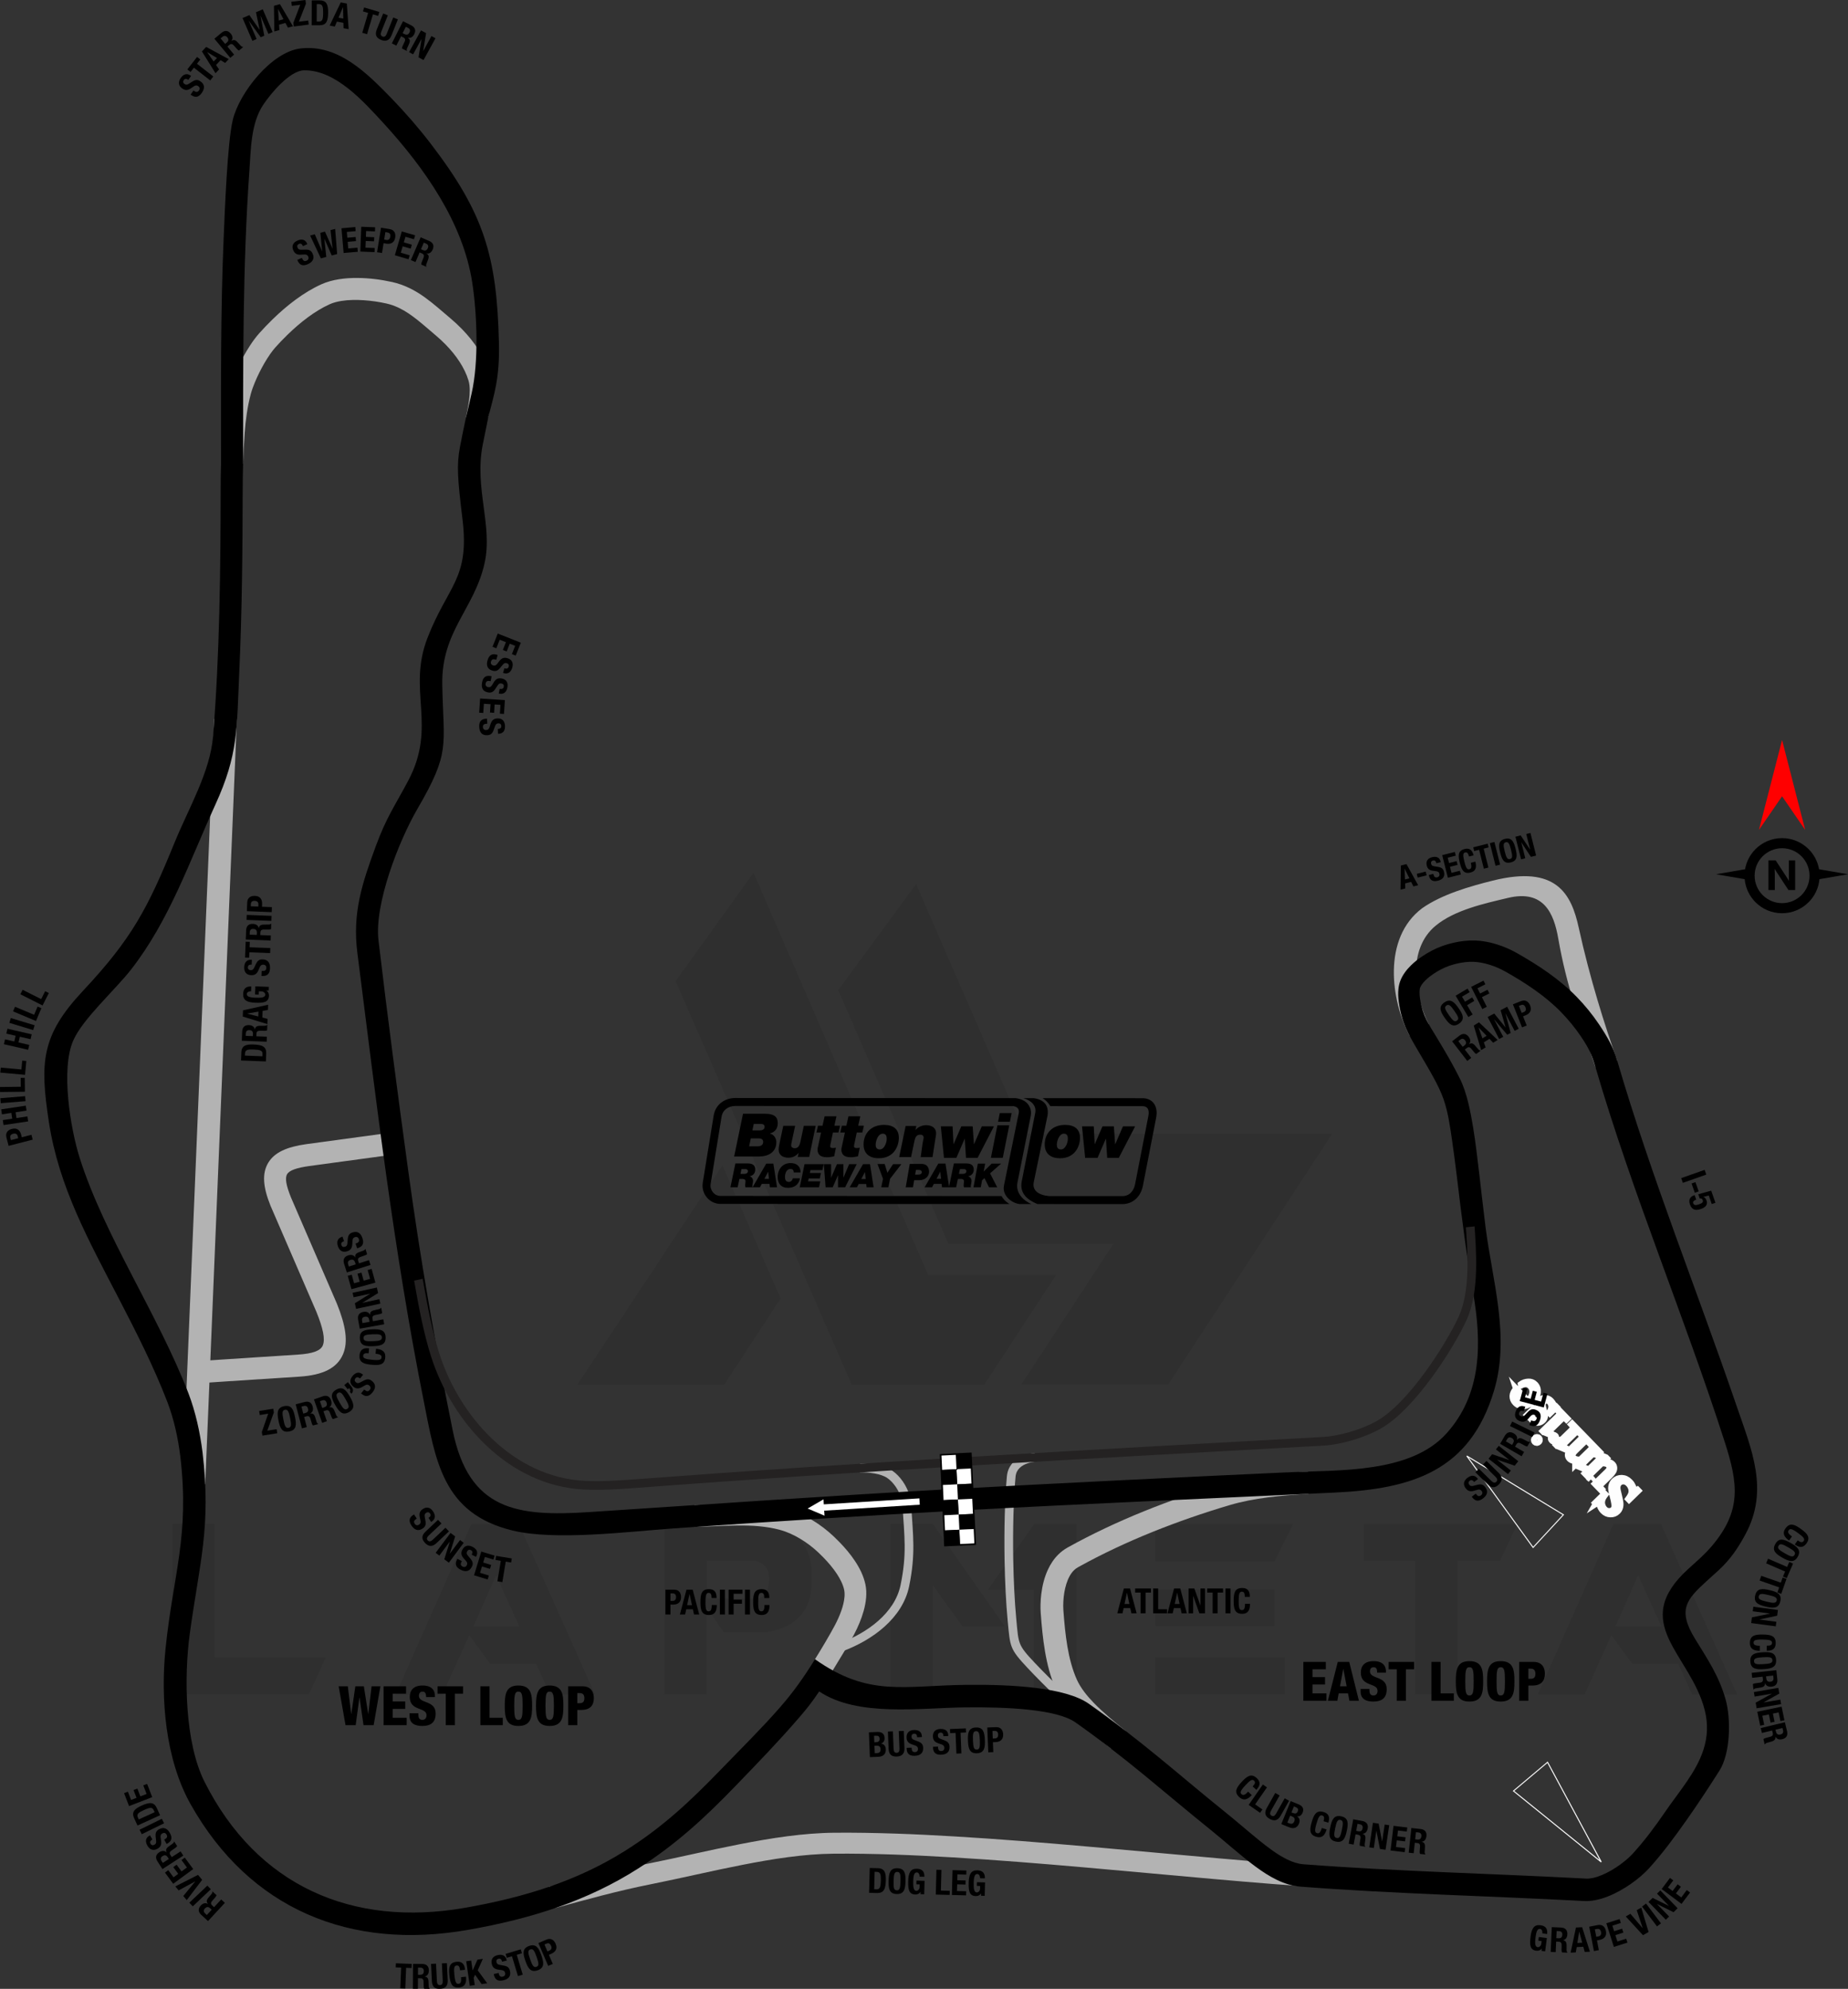 <?xml version="1.0" encoding="UTF-8"?>
<!DOCTYPE svg PUBLIC "-//W3C//DTD SVG 1.1//EN" "http://www.w3.org/Graphics/SVG/1.1/DTD/svg11.dtd">
<!-- Creator: CorelDRAW -->
<svg xmlns="http://www.w3.org/2000/svg" xml:space="preserve" width="206.245mm" height="221.903mm" version="1.1" style="shape-rendering:geometricPrecision; text-rendering:geometricPrecision; image-rendering:optimizeQuality; fill-rule:evenodd; clip-rule:evenodd"
viewBox="0 0 2496.61 2686.15"
 xmlns:xlink="http://www.w3.org/1999/xlink"
 xmlns:xodm="http://www.corel.com/coreldraw/odm/2003">
 <rect x="0" y="0" width="2496.61" height="2686.15" fill="#333333" stroke="none"/>
 <defs>
  <style type="text/css">
   <![CDATA[
    .str0 {stroke:#FEFEFE;stroke-width:8.54;stroke-miterlimit:10}
    .str1 {stroke:black;stroke-width:2.14;stroke-miterlimit:22.926}
    .fil8 {fill:none}
    .fil5 {fill:none;fill-rule:nonzero}
    .fil3 {fill:black}
    .fil1 {fill:#B3B3B3}
    .fil7 {fill:white}
    .fil6 {fill:#FEFEFE;fill-rule:nonzero}
    .fil4 {fill:#242222;fill-rule:nonzero}
    .fil9 {fill:black;fill-rule:nonzero}
    .fil10 {fill:black;fill-rule:nonzero}
    .fil2 {fill:#B3B3B3;fill-rule:nonzero}
    .fil11 {fill:red;fill-rule:nonzero}
    .fil12 {fill:white;fill-rule:nonzero}
    .fil0 {fill:black;fill-opacity:0.071}
   ]]>
  </style>
 </defs>
 <g id="Layer_x0020_1">
  <g id="_2458616245840">
   <g>
    <g id="Layer-1">
     <path class="fil0" d="M232.77 2288.37l0 -230.34 57.2 0 0 180.38 150.26 0 -22.88 49.96 -184.58 0zm1004.88 -1094.5l146.82 337.5 415.3 0 -221.57 338.65 -198.31 0 0 -0.38 124.32 -189.92 -223.09 0 -148.73 -342.46 105.25 -143.39zm-183.05 559.83l-76.27 116.7 -198.31 0 0 -0.38 196.02 -296.32 78.56 180zm-250.55 535.05l-61.02 0 -18.69 -41.57 -62.16 0 -28.22 -38.52 -36.23 80.08 -63.31 0 102.2 -230.34 64.45 0 102.97 230.34zm-102.59 -92.29l-31.27 -68.64 -30.51 68.64 61.78 0zm253.6 -37.37l69.41 0c9.92,-3.05 14.87,-12.2 14.49,-27.46 0,-12.59 -6.1,-20.59 -19.07,-23.64l-64.83 0 0 51.1zm22.88 45.76l-23.26 -33.56 0 117.08 -57.2 0 0 -230.34 137.67 0c40.42,7.25 61.02,28.98 61.4,65.98l0 13.73c-0.38,37.37 -20.59,59.87 -60.64,66.74l-57.97 -0 0 0.38zm379.45 -8.39l-57.2 0 -39.66 -54.91 -0 146.82 -57.58 0 0 -230.34 57.2 0 97.25 138.43zm39.66 -138.05l57.2 0 0 229.96 -57.59 0 0 -141.1 -62.16 0 62.54 -88.86zm338.65 180l0 49.96 -175.04 0 0 -49.96 175.04 0zm-13.73 -91.53l0 49.2 -161.31 0 0 -49.2 161.31 0zm25.17 -88.48l-25.17 50.34 -161.31 0 0 -50.34 186.48 0zm163.98 49.58l-69.03 0 0 -49.58 207.84 0 -23.26 49.58 -57.59 0 0 180.38 -57.59 0 0 -180.38 -0.38 0zm435.89 180.76l-61.02 0 -18.69 -41.57 -62.16 0 -28.22 -38.52 -36.23 80.08 -63.3 0 102.2 -230.34 64.45 0 102.97 230.34zm-102.59 -92.29l-31.27 -68.64 -30.51 68.64 61.78 0z"/>
     <polygon class="fil0" points="912.73,1325.06 1150.7,1870.4 1329.56,1870.4 1426.81,1722.05 1254.05,1722.05 1017.99,1178.62 "/>
    </g>
   </g>
  </g>
  <path class="fil1" d="M1520.4 2337.58c-14.39,-11.66 -30.05,-24.61 -42.83,-37.76 -8.73,-8.98 -17.64,-19.86 -22.79,-31.36 -6.28,-14.03 -10.13,-29.43 -12.72,-44.54 -2.8,-16.31 -4.27,-32.89 -5.48,-49.38 -0.28,-3.84 -0.23,-7.85 -0.02,-11.69 0.42,-7.8 1.68,-16.07 4.03,-23.54 1.15,-3.66 2.62,-7.29 4.48,-10.65 1.6,-2.88 3.54,-5.61 5.91,-7.91 1.55,-1.51 3.24,-2.8 5.14,-3.87l1.73 -0.97 0.01 0.01c63.09,-34.94 133.41,-62.28 202.42,-82.83 17.28,-5.14 34.92,-8.47 52.79,-10.74 18.2,-2.32 36.58,-3.66 54.88,-4.8l-0.65 -30.05c-18.92,1.17 -37.86,1.98 -56.67,4.36 -19.58,2.48 -38.89,6.13 -57.82,11.78 -71.82,21.44 -144.82,49.93 -210.42,86.4l-0.02 0.02 -0.25 0.14c-4.39,2.45 -8.43,5.49 -12.03,9 -6.17,6.01 -10.9,13.16 -14.48,20.96 -4.76,10.36 -7.44,21.42 -8.86,32.71 -0.59,4.69 -0.91,9.41 -1.02,14.14 -0.09,3.73 -0.05,7.49 0.23,11.2 1.29,17.48 2.87,34.96 5.83,52.25 3.03,17.67 7.51,35.22 14.86,51.62 6.71,14.97 17.06,27.94 28.42,39.65 14.14,14.57 29.84,26.95 45.53,39.7l19.81 -23.87z"/>
  <path class="fil1" d="M937.8 2062.26c37.86,-0.55 79.11,-5.93 115.79,3.97 9.63,2.6 19.01,6.94 27.55,12.05 8.78,5.26 17.12,11.6 24.55,18.63 2.34,2.22 4.65,4.47 6.89,6.79 6.53,6.73 12.8,14.07 17.97,21.89 4.21,6.36 8.31,14.16 9.91,21.67 0.66,3.11 0.69,6.51 0.43,9.67 -0.53,6.28 -2.29,12.84 -4.38,18.77 -2.32,6.6 -5.27,13.07 -8.53,19.26 -6.99,13.28 -18.94,33.2 -26.95,46.02l5.67 43.5c0.92,-1.52 18.05,-27.99 19.34,-30.09 8.18,-13.38 22.48,-36.78 27.72,-46.74 5.35,-10.16 9.94,-20.89 13.03,-31.95 1.62,-5.8 2.81,-11.73 3.32,-17.74 0.52,-6.1 0.31,-12.23 -0.98,-18.22 -2.44,-11.28 -7.56,-21.56 -13.88,-31.14 -6.13,-9.31 -13.42,-17.86 -21.17,-25.86 -2.51,-2.6 -5.09,-5.13 -7.72,-7.61 -8.9,-8.41 -18.76,-15.93 -29.27,-22.22 -10.8,-6.47 -22.39,-11.72 -34.56,-15.02 -39.01,-10.59 -84.06,-5.65 -124.37,-5.08l-0.38 29.48z"/>
  <path class="fil1" d="M1801.12 2521.78c-52.62,-3.13 -105.21,-7.54 -157.72,-12.17 -58.79,-5.18 -117.55,-10.72 -176.34,-15.85 -58.83,-5.14 -117.73,-9.92 -176.68,-13.43 -54.05,-3.22 -108.39,-5.45 -162.54,-5.04 -42.83,0.33 -86.42,7.32 -128.38,15.5 -41.95,8.18 -83.51,18.18 -125.41,26.55 -43.24,8.64 -89.82,19.42 -132.33,31.01l8.85 28.53c42.85,-11.64 83.97,-23.08 127.66,-31.8 41.86,-8.35 83.37,-18.32 125.27,-26.49 40.04,-7.81 82.27,-14.69 123.13,-14.99 53.52,-0.4 107.23,1.83 160.65,5 58.7,3.49 117.34,8.24 175.91,13.35 58.79,5.14 117.54,10.68 176.32,15.86 52.87,4.66 105.83,9.1 158.81,12.26l2.8 -28.29z"/>
  <path class="fil2" d="M266.79 1838.34l135.88 -8.81c19.69,-1.28 30.25,-5.15 33.31,-12.16 3.72,-8.52 0.34,-23.59 -8.46,-45.41l-62.04 -143.43c-10.25,-25.41 -11.68,-43.73 -3.16,-57.98 8.48,-14.18 25.22,-21.54 51.44,-25.25l111.1 -15.1 4.09 29.54 -111.1 15.1c-16.86,2.38 -26.77,5.66 -29.96,11 -3.15,5.27 -1.28,15.37 5.27,31.59l62.04 143.43c11.82,29.3 15.47,51.57 8.11,68.42 -8.02,18.37 -26.65,27.94 -58.76,30.02l-135.88 8.81 -1.87 -29.78z"/>
  <polygon class="fil1" points="277.24,2004.58 320.01,971.05 289.37,971.03 246.68,2002.34 "/>
  <path class="fil2" d="M1461.09 2308.59c-7.23,-7.45 -41.1,-39.42 -63.05,-62.66 -23.25,-24.62 -21.88,-25.56 -25.04,-58.92 -2.27,-23.89 -3.65,-52.32 -4.14,-80.99 -0.69,-40.58 0.4,-81.73 3.12,-111.47 0.24,-2.78 0.94,-5.02 1.86,-6.95 0.96,-1.94 2.21,-3.56 3.69,-5 3.05,-3.01 7.27,-5.13 11.3,-6.42 3.97,-1.3 7.72,-1.81 9.34,-1.89l-0.23 -11.72c-2.64,0.16 -7.13,0.76 -12.33,2.45 -5.21,1.69 -11.12,4.47 -16.1,9.32 -2.38,2.32 -4.53,5.13 -6.15,8.4 -1.63,3.28 -2.7,7.06 -3.07,11.21 -2.78,30.41 -3.85,71.81 -3.14,112.75 0.5,29.19 1.89,58.09 4.23,82.57 3.37,35.23 2.46,37.4 26.95,63.58 22.47,24.02 56.65,56.29 64.75,64.64l8 -8.91z"/>
  <path class="fil2" d="M1161.71 1988.64c5.74,-0.1 12.91,0.23 19.72,1.44 6.81,1.17 13.2,3.29 17.38,6.21 1.96,1.37 3.91,3.03 5.76,4.95 3.94,4.06 7.47,9.22 10.04,14.68 2.58,5.48 4.21,11.28 4.53,16.53 2.72,43.12 6.19,66.24 -2.47,108.22 -7.79,38.05 -45.33,64.95 -81.83,78.43l3.66 11c40.64,-15.06 80.87,-44.93 89.69,-87.51 8.96,-43.6 5.42,-67.71 2.65,-111.36 -0.44,-7.02 -2.48,-14.08 -5.56,-20.65 -3.1,-6.57 -7.24,-12.65 -12.12,-17.69 -2.3,-2.38 -4.77,-4.5 -7.38,-6.33 -6.33,-4.36 -14.11,-6.67 -21.87,-8.06 -7.76,-1.36 -15.56,-1.69 -21.9,-1.59l-0.29 11.74z"/>
  <path class="fil1" d="M659.71 563.33c0.99,-5.24 1.92,-10.6 2.78,-16.33 1.07,-7.08 1.79,-14.23 1.77,-21.4 -0.02,-7.27 -0.81,-14.49 -2.9,-21.47 -3.41,-11.37 -8.7,-22.07 -15.1,-32.05 -6.37,-9.94 -13.91,-19.14 -22.12,-27.6 -5.07,-5.22 -10.42,-10.19 -16,-14.86 -11.48,-9.62 -22.49,-19.67 -34.72,-28.38 -6.38,-4.54 -13.04,-8.66 -20.09,-12.07 -7.55,-3.66 -15.44,-6.46 -23.62,-8.28 -15.2,-3.38 -31.08,-5.36 -46.65,-5.48 -8.34,-0.07 -16.71,0.4 -24.96,1.71 -8.2,1.3 -16.26,3.4 -23.85,6.82 -12.37,5.57 -24.01,12.79 -34.93,20.81 -11.07,8.14 -21.48,17.2 -31.31,26.79 -6.11,5.96 -12.01,12.14 -17.71,18.49 -4.65,5.19 -8.78,10.87 -12.58,16.7 -6.18,9.47 -11.68,19.55 -16.47,29.79 -2.32,4.96 -4.5,10.01 -6.45,15.13 -1.78,4.66 -3.39,9.4 -4.67,14.22 -5.1,19.13 -7.7,38.61 -9.19,58.32 -1.13,15 -1.9,28.89 -2.34,42.92l0.01 -0 29.8 -0.75c0.4,-13.8 1.07,-27.6 2.12,-41.37 1.34,-17.78 3.64,-35.51 8.25,-52.77 1.39,-5.19 3.32,-10.4 5.36,-15.36 3.74,-9.08 8.24,-18.09 13.17,-26.59 2.35,-4.06 4.87,-8.03 7.55,-11.88 2.18,-3.14 4.54,-6.28 7.09,-9.13 5.23,-5.82 10.63,-11.48 16.24,-16.94 8.78,-8.55 18.1,-16.69 27.98,-23.95 9.09,-6.68 18.89,-12.79 29.18,-17.45 4.97,-2.25 10.64,-3.64 16.01,-4.49 9.96,-1.58 20.59,-1.61 30.64,-0.91 10.02,0.7 20.16,2.18 29.96,4.37 6.06,1.35 11.83,3.43 17.41,6.14 8.63,4.19 16.58,9.77 24.09,15.71 8.53,6.76 16.67,14.05 25.01,21.04 4.85,4.07 9.52,8.38 13.93,12.93 6.91,7.13 13.33,14.92 18.7,23.28 4.97,7.73 9.19,16.17 11.84,24.98 1.26,4.18 1.65,8.8 1.66,13.15 0.02,8.64 -1.42,17.77 -3.03,26.25 -0.66,3.48 -1.34,6.93 -2.04,10.35l0.06 -0.01 30.13 -0.36z"/>
  <path class="fil1" d="M2184.77 1432.33c-16.74,-47.51 -36.85,-110.48 -51.94,-179.41 -9.96,-45.49 -30.08,-85.02 -116.09,-63.57 -31.52,7.86 -68.85,18.63 -95.46,37.32 -53.86,40.54 -42.28,124.46 -17.03,172.08l25.77 -15.79c-20.01,-40.2 -28.7,-101.03 9.44,-132.65 25.82,-21.4 66.56,-30.17 97.97,-37.63 48.24,-11.46 61.81,20.92 67.73,54.79 11.28,64.61 27.75,107.67 50.35,174.1l29.25 -9.22z"/>
  <path class="fil3" d="M298.11 657.66c-0.15,112.89 -1.32,225.61 -10.25,336.64 -3.89,48.42 -33.36,97.96 -51.94,143.5 -36.47,89.4 -57.67,129.84 -124.02,200.67 -56.51,60.32 -58.03,96.72 -45.89,176.68 13.33,87.73 53.96,160.45 94.47,238.61 24.02,46.34 46.77,91.01 65.66,139.81 8.9,23.35 14.26,48.15 17.4,72.91 12.82,108.22 -9.48,159.09 -19.86,259.84 -6.98,67.73 -0.2,149.98 33.76,210.36 80.19,142.56 216.28,197.59 374.75,169.82 85.73,-15.02 161.68,-39.21 230.41,-83.16 51.16,-32.72 89.93,-68.55 131.42,-111.56 28.61,-29.66 56.89,-58.81 83.72,-89.81 11.92,-13.77 17.64,-20.73 28.97,-37.49 52.25,34.89 136.37,22.12 198.29,21.5 56.06,-0.56 122.73,2.56 147.89,20.28 32.42,22.82 63.44,46.99 94.08,72.13 29.32,24.05 58.19,48.62 87.77,72.36 20.47,16.43 40.02,34.41 61.09,50.01 9.28,6.87 19,13.3 29.43,18.31 10.08,4.84 20.73,8.21 31.92,9.06 127.35,9.76 255.09,12.53 382.61,19.4 7.97,0.43 15.86,-0.87 23.49,-3.11 11.58,-3.41 22.63,-8.92 32.84,-15.3 9.65,-6.03 18.92,-13.11 27.09,-21.05 1.37,-1.33 2.73,-2.69 4.02,-4.1 18.54,-20.32 35.52,-43.37 51.35,-65.86 15.34,-21.8 30.06,-44.09 44.33,-66.61 15.02,-23.7 15.8,-69.99 8.3,-96.42 -9,-31.73 -24.51,-54.44 -41.44,-82.04 -24.41,-39.79 -10.24,-53.55 16.13,-77.84 5.38,-4.96 10.93,-9.73 16.28,-14.72 15.66,-14.6 25.71,-29.35 35.86,-48.2 32.27,-59.92 8.39,-114.07 -11.79,-173.04 -53.33,-155.8 -115.24,-308.7 -161.48,-466.89 -5.42,-18.54 -13.24,-32.04 -24.62,-49.01 -8.81,-13.14 -18.96,-25.54 -29.99,-36.89 -23.36,-24.05 -52.02,-42.93 -81.07,-59.35 -8.44,-4.77 -17.44,-8.68 -26.69,-11.58 -9.5,-2.98 -19.37,-4.93 -29.34,-5.27 -9.96,-0.34 -20,0.85 -29.7,3.09 -9.76,2.25 -19.35,5.61 -28.27,10.2 -5.01,2.58 -9.87,5.49 -14.53,8.66 -5.03,3.43 -9.81,7.24 -14.17,11.49 -3.05,2.97 -5.87,6.15 -8.35,9.61 -2.58,3.6 -4.76,7.44 -6.31,11.6 -1.25,3.36 -2.01,6.81 -2.41,10.36 -0.67,5.94 -0.4,11.84 0.4,17.75 3.78,27.75 12.3,42.68 25.59,65.3 7.48,12.73 15.13,25.48 22.16,38.47 4.83,8.93 9.28,17.98 12.67,27.57 3.61,10.19 5.89,20.65 7.76,31.28 2.81,15.95 4.88,32.15 7.09,48.2 1.23,8.97 2.36,17.94 3.43,26.93 6.4,54.12 12.42,101.56 21.78,155.45 11.62,66.88 12.3,136.15 -36.05,189.83 -48.57,53.92 -144.37,49.24 -211.79,52.35 -154.34,7.13 -308.65,14.56 -462.91,23.08 -161.88,8.97 -322.7,20.2 -484.39,30.81 -97.11,6.37 -161.74,-2.9 -183.51,-110.54 -24.02,-118.79 -43.42,-229.41 -59.9,-349.58 -14.17,-103.38 -28.08,-208.5 -40.3,-312.09 -5.8,-49.16 27.43,-134.35 52.73,-177.84 44.85,-77.07 35.06,-83.76 33.44,-167.2 -1.41,-72.9 43.27,-102.23 57.14,-164.39 11.36,-50.89 -14.11,-100.88 -2.48,-160.11 2.71,-13.79 5.27,-25.18 7.53,-37.21 8.06,-31.64 15.47,-52.6 14.35,-100.39 -2.76,-117.35 -20.31,-175.23 -92.51,-269.33 -16.58,-21.6 -33.88,-41.29 -52.73,-60.91 -32.64,-33.37 -71.27,-73.11 -122.64,-67.27 -39.36,4.48 -82.98,60.05 -91.71,96.64 -7.34,30.76 -10.77,123.28 -12.3,159.14 -4.31,100.75 -3.54,204.09 -3.56,305.89l-0.01 0c-0.31,9.96 -0.47,20 -0.48,30.57zm331.47 -93.98l-0.06 0.01c-2.72,13.39 -5.64,26.43 -8.13,39.93 -4.59,24.88 -3.34,42.12 3.42,97.68 9.81,80.63 -19.46,88.85 -47.19,160 -27.89,71.54 13.36,118.74 -26.18,193.19 -18.5,34.83 -29.26,49.01 -43.75,88.34 -18.64,50.58 -31.75,90.19 -24.91,144.05 25.93,204.01 49.18,402.05 89.43,604.17 16.25,81.62 25.45,153.03 120.1,176.04 57.97,14.09 155.99,1.52 218.25,-2.87 131.2,-9.25 262.44,-17.38 393.77,-24.52 166.56,-9.01 332.89,-15.91 499.45,-23.86 104.74,-5 182.15,-29.52 214.58,-137.54 21.99,-73.24 -2.22,-148.13 -11.48,-221.38 -2.99,-23.68 -5.59,-47.43 -8.4,-71.14 -2.52,-21.14 -4.89,-42.24 -8.36,-63.26 -3.38,-20.42 -8.3,-46.26 -17.43,-64.87 -9.48,-19.31 -20.39,-37.77 -31.51,-56.12 -11.37,-18.76 -19.03,-29.22 -22.65,-51.99 -0.51,-3.22 -0.86,-6.64 -0.78,-9.9 0.04,-1.71 0.26,-4.27 0.88,-5.88 0.61,-1.57 1.53,-3.1 2.5,-4.46 1.39,-1.95 3.09,-3.78 4.8,-5.45 3.06,-3 6.54,-5.72 10.07,-8.14 3.6,-2.46 7.4,-4.71 11.27,-6.71 6.59,-3.42 13.97,-5.94 21.2,-7.61 7.13,-1.65 14.82,-2.61 22.15,-2.36 7.36,0.25 14.92,1.83 21.94,4.03 7.42,2.32 14.72,5.5 21.48,9.31 26.55,14.97 53.73,32.74 74.99,54.67 9.88,10.19 19.08,21.36 26.99,33.15 10.94,16.3 14.58,24.54 19.65,41.88 50.14,171.37 119.91,335.95 174.53,505.8 18.03,56.06 22.82,92.69 -17.6,140.3 -9.4,11.07 -20.39,20.52 -31.13,30.22 -81.83,73.87 2.36,115.22 21.58,191.32 4.61,18.23 4.02,35.85 -1.8,53.71 -9.96,30.6 -33.45,57.01 -51.42,83.29 -13.77,20.14 -27.81,39.05 -44.3,57.15 -0.95,1 -1.91,2 -2.9,2.96 -4.21,4.1 -8.86,7.9 -13.61,11.36 -7.62,5.53 -16.22,10.66 -24.91,14.27 -3.8,1.58 -7.79,2.96 -11.81,3.85 -3.03,0.67 -6.35,1.11 -9.45,0.95 -127.27,-6.88 -254.81,-9.64 -381.91,-19.37 -7.52,-0.58 -14.77,-3.06 -21.54,-6.29 -13.52,-6.47 -26.84,-16.73 -38.45,-26.15 -15.67,-12.72 -30.84,-26.05 -46.59,-38.69 -29.49,-23.68 -58.26,-48.21 -87.5,-72.19 -31.18,-25.58 -62.78,-50.16 -95.77,-73.39 -31.68,-22.3 -104.02,-26.23 -164.74,-25.63 -85.28,0.85 -132.47,16.96 -205.31,-34.58 -15.04,24.2 -28.75,43.83 -47.67,65.45 -24.67,28.19 -53.25,56.37 -79.38,83.41 -41.22,42.64 -78.68,77.96 -129.83,110.09 -64.53,40.54 -135.87,62.75 -215.94,76.76 -152.5,26.68 -281.09,-29.69 -351.85,-170.05 -26.74,-53.04 -27.91,-141.83 -20.04,-199.71 13.05,-95.89 29.27,-144.49 17.25,-245.66 -3.44,-27.11 -9.31,-54.09 -19.07,-79.66 -41.46,-107.13 -113.69,-212.9 -146.94,-317.99 -12.04,-38.04 -25.93,-118.93 -8.59,-158.36 12.91,-29.35 56.35,-67.93 78.09,-95.8 52.04,-66.72 79.12,-146.67 113.9,-222.76 31.1,-68.03 28.76,-102.52 32.19,-176.9 3.79,-82.26 4.53,-165.14 4.71,-248.13 0.03,-11.77 0.18,-23.55 0.52,-35.32 0.12,-131.88 -0.7,-265.37 8.51,-395.43 2.07,-29.18 1.94,-64.16 18.62,-89.27 9.98,-15.02 35.86,-46.41 55.36,-46.67 42.9,-0.56 80.7,42.71 107.5,71.7 54.71,59.81 107.31,133.82 119.71,215.56 6.5,42.84 8.81,105.88 -0.86,148.76 -2.88,12.74 -5.43,23.45 -7.66,32.68z"/>
  <path class="fil4" d="M559.47 1729.62c6.82,39.3 13.33,72.08 22.52,101.33 28.5,90.48 105.48,175.59 206.42,180.77 22.86,1.2 46.42,-0.28 70.02,-2.05 308.84,-23.35 616.04,-39.92 929.11,-57.18 15.42,-0.86 34.2,-4.97 52.05,-11.44 8.92,-3.22 17.57,-7.06 25.43,-11.42 45.75,-25.51 98.32,-107.34 116.5,-147.3 8.99,-19.87 11.96,-43.63 12.63,-66.34 0.65,-22.68 -1.09,-44.36 -2.03,-59.63l-11.71 1.2c0.96,15.4 2.64,36.68 2.01,58.59 -0.61,21.87 -3.65,44.33 -11.57,61.69 -16.95,37.31 -68.27,117.78 -111.22,141.55 -10.74,6 -23.6,11.08 -36.36,14.78 -12.79,3.7 -25.51,6.01 -35.89,6.59 -313.07,17.27 -620.34,33.84 -929.36,57.21 -23.49,1.76 -46.61,3.18 -68.54,2.05 -96.03,-4.99 -169.27,-87.11 -196.3,-173.02 -8.93,-28.37 -15.36,-60.69 -22.16,-99.85l-11.57 2.47z"/>
  <line class="fil5" x1="796.71" y1="1868.77" x2="796.71" y2= "1868.77" />
  <path class="fil4 str0" d="M2156.15 2030.72c0.98,-0.64 1.78,-0.92 2.31,-0.92 0.53,-0 1.05,0.2 1.52,0.68 0.36,0.37 0.8,1.27 1.29,2.65 1.12,3.02 2.52,5.46 4.36,7.36 2.87,2.96 6.21,4.53 9.98,4.56 3.76,0.14 6.94,-1.11 9.52,-3.62 1.54,-1.5 2.6,-3.15 3.2,-5.07 0.59,-1.81 0.82,-3.88 0.64,-6.17 -0.19,-2.28 -0.92,-5.79 -2.08,-10.51 -1.16,-4.72 -1.81,-7.59 -1.92,-8.81 -0.2,-1.75 -0.04,-3.35 0.43,-4.73 0.42,-1.33 1.15,-2.45 2.02,-3.31 1.65,-1.6 3.64,-2.31 6.02,-2.27 2.38,0.14 4.63,1.25 6.73,3.41 1.79,1.85 3.04,4.02 3.71,6.35 0.66,2.44 0.64,4.62 0.14,6.64 -0.6,2.02 -1.91,4.53 -4.13,7.52l0.92 0.95 12.46 -12.14 -0.92 -0.95c-0.93,0.7 -1.74,1.07 -2.27,1.08 -0.48,0.06 -0.95,-0.21 -1.36,-0.63 -0.41,-0.42 -1.16,-1.75 -2.2,-4.02 -1.09,-2.22 -1.84,-3.65 -2.24,-4.29 -0.71,-1.06 -1.57,-2.06 -2.55,-3.07 -3.18,-3.27 -6.73,-4.95 -10.7,-5.09 -4.03,-0.08 -7.36,1.22 -10.11,3.89 -1.48,1.44 -2.55,3.1 -3.25,5.02 -0.65,1.97 -0.93,3.99 -0.74,6.17 0.14,2.12 0.97,5.73 2.34,10.77 1.64,6.21 2.29,10.51 2,12.85 -0.22,1.65 -0.84,2.98 -1.94,4.05 -1.48,1.44 -3.31,2.09 -5.59,2.05 -2.28,-0.04 -4.32,-1.03 -6.01,-2.78 -1.54,-1.58 -2.64,-3.6 -3.25,-5.88 -0.61,-2.28 -0.53,-4.51 0.13,-6.7 0.61,-2.24 2.02,-4.64 4.13,-7.31l-0.92 -0.95 -12.57 12.25 0.92 0.95zm-7.15 -32.69l0.99 -0.96c-1.43,-1.59 -2.18,-2.91 -2.15,-3.87 0.03,-0.96 0.71,-2.13 2.14,-3.52l13.89 -13.53c2.6,-0.07 4.61,0.13 6.03,0.6 1.42,0.47 2.46,1.1 3.17,1.84 1.03,1.06 1.56,2.38 1.57,3.82 0.06,1.49 -1.07,3.3 -3.37,5.55l-16.47 16.05 8.04 8.29 0.99 -0.96c-1.23,-1.27 -1.94,-2.22 -2.18,-2.91 -0.19,-0.74 -0.22,-1.43 0.02,-2.07 0.18,-0.69 0.9,-1.6 2.06,-2.72l10.98 -10.7c2.25,-2.19 3.86,-4.17 4.71,-5.71 0.9,-1.6 1.28,-3.3 1.13,-5 -0.1,-1.75 -0.84,-3.29 -2.12,-4.61 -1.18,-1.22 -2.53,-2.06 -4.16,-2.52 -1.63,-0.47 -4.59,-0.66 -8.79,-0.48l5.16 -5.03 -1.13 -1.16 -9.89 -4.14 -0.63 1.33c0.94,0.31 1.67,0.84 2.18,1.37 0.36,0.37 0.56,0.79 0.59,1.38 0.04,0.48 -0.2,1.12 -0.7,1.81 -0.51,0.8 -2.16,2.51 -4.96,5.24l-14.93 14.55 7.84 8.08zm-20.75 -19.95l1.08 1.11 9.94 4.19 0.63 -1.33c-0.94,-0.42 -1.61,-0.89 -2.07,-1.37 -0.41,-0.42 -0.66,-0.9 -0.7,-1.38 -0.04,-0.48 0.2,-1.12 0.75,-1.86 0.5,-0.8 2.21,-2.57 5.18,-5.45l9.11 -8.88c1.76,-1.71 3.17,-2.68 4.24,-2.9 1.01,-0.17 2.11,0.31 3.29,1.52l0.51 0.53 0.99 -0.96 -11.38 -11.72 -0.99 0.96c1.23,1.27 1.99,2.27 2.13,2.96 0.19,0.64 0.11,1.33 -0.12,2.07 -0.23,0.53 -1.17,1.65 -2.82,3.26l-13.01 12.68c-4.31,0.29 -7.46,-0.64 -9.41,-2.65 -1.28,-1.32 -1.71,-2.75 -1.18,-4.3 0.42,-1.54 1.81,-3.41 4.07,-5.61l10.1 -9.84c1.43,-1.39 2.3,-2.14 2.63,-2.35 0.81,-0.48 1.61,-0.65 2.41,-0.6 0.74,0.1 1.67,0.73 2.75,1.84l0.46 0.47 0.99 -0.96 -11.32 -11.67 -0.99 0.96c1.08,1.11 1.73,2.01 1.87,2.7 0.19,0.64 0.11,1.33 -0.17,1.91 -0.29,0.8 -1.23,1.92 -2.77,3.42l-10.49 10.22c-2.25,2.19 -3.69,4.01 -4.38,5.39 -1.02,2.03 -1.41,3.83 -1.2,5.48 0.21,1.54 0.96,2.97 2.19,4.24 2.46,2.53 6.72,3.52 12.85,2.89l-5.16 5.03zm-24.6 -25.35l9.94 4.19 0.73 -1.23c-0.94,-0.42 -1.61,-0.89 -2.13,-1.42 -0.41,-0.42 -0.66,-0.9 -0.75,-1.43 -0.03,-0.58 0.15,-1.17 0.59,-1.81 0.45,-0.64 2.1,-2.35 4.95,-5.13l9.5 -9.25c1.43,-1.39 2.36,-2.19 2.68,-2.41 0.86,-0.43 1.56,-0.59 2.24,-0.44 0.95,0.21 2.04,0.89 3.22,2.11l0.99 -0.96 -11.73 -12.09 -0.99 0.96c1.03,1.06 1.68,2.06 1.86,2.91 0.29,0.85 0.26,1.7 0.03,2.34 -0.41,1.01 -1.3,2.19 -2.67,3.52l-11.75 11.45c-2.52,0.81 -4.5,1.2 -5.93,1.15 -0.74,0 -1.21,-0.15 -1.52,-0.47 -0.36,-0.37 -0.54,-1.22 -0.65,-2.55 -0.16,-1.38 -0.45,-2.34 -1.01,-2.92 -0.61,-0.63 -1.35,-0.95 -2.25,-0.89 -0.96,0.01 -1.76,0.38 -2.48,1.08 -0.77,0.75 -1.17,1.76 -1.22,2.93 0.01,1.22 0.51,2.28 1.43,3.23 2,2.06 5.81,2.25 11.39,0.62l-5.55 5.4 1.08 1.11zm-27.5 -4.13c1.01,-0.06 1.93,-0.44 2.64,-1.13 0.77,-0.75 1.17,-1.65 1.15,-2.66 0.09,-1.01 -0.25,-1.91 -0.97,-2.65 -0.67,-0.69 -1.56,-1.05 -2.62,-1.05 -0.96,0.01 -1.87,0.38 -2.64,1.13 -0.71,0.7 -1.12,1.6 -1.2,2.61 0.02,1.01 0.36,1.91 1.02,2.6 0.72,0.74 1.61,1.11 2.61,1.15zm9.26 -14.67l9.94 4.19 0.63 -1.33c-0.94,-0.42 -1.61,-0.89 -2.07,-1.37 -0.41,-0.42 -0.66,-0.9 -0.7,-1.38 -0.04,-0.48 0.19,-1.01 0.59,-1.7 0.67,-0.96 2.32,-2.67 4.96,-5.24l9.5 -9.25c1.48,-1.44 2.63,-2.36 3.43,-2.63 0.75,-0.32 1.39,-0.33 2.02,-0.23 0.63,0.21 1.46,0.84 2.58,2l0.99 -0.96 -11.12 -11.46 -0.99 0.96c1.08,1.11 1.73,2.01 1.87,2.7 0.19,0.64 0.11,1.33 -0.18,2.02 -0.34,0.75 -1.23,1.81 -2.77,3.31l-19.77 19.26 1.07 1.11zm-21.37 -22.02c0.64,-0.22 1.07,-0.33 1.34,-0.27 0.32,-0 0.58,0.15 0.83,0.42 0.31,0.32 0.71,1.06 1.3,2.22 0.9,1.69 1.75,3.02 2.62,3.92 2.05,2.11 4.4,3.21 7.05,3.2 2.65,-0.02 5.02,-0.99 7.05,-2.97 1.54,-1.5 2.44,-3.1 2.72,-4.9 0.33,-1.76 -0.11,-4.52 -1.31,-8.28 -1.09,-3.77 -1.64,-6.42 -1.63,-8.07 0,-1.65 0.64,-3.09 1.9,-4.32 0.99,-0.96 2.23,-1.45 3.66,-1.41 1.43,0.04 2.79,0.67 3.92,1.84 1.64,1.69 2.47,3.86 2.54,6.47 0.02,2.55 -0.93,5.32 -2.99,8.25l0.82 0.85 8.78 -8.56 -0.82 -0.84c-0.64,0.22 -1.17,0.11 -1.58,-0.31 -0.31,-0.32 -0.66,-0.9 -1.06,-1.64 -1.3,-2.33 -2.61,-4.23 -4.05,-5.71 -1.95,-2.01 -4.35,-3.16 -7.31,-3.46 -2.96,-0.3 -5.54,0.67 -7.79,2.87 -2.86,2.78 -3.53,6.82 -1.9,12.02l1.72 5.62c0.76,2.44 1.07,4.3 0.87,5.52 -0.2,1.22 -0.82,2.34 -1.81,3.31 -0.82,0.8 -1.9,1.13 -3.27,1.03 -1.38,-0.1 -2.63,-0.73 -3.81,-1.94 -1.54,-1.58 -2.27,-3.33 -2.36,-5.3 -0.04,-1.91 0.9,-4.47 2.92,-7.67l-0.82 -0.84 -8.35 8.13 0.82 0.84zm-15.63 -36.14c-3.02,2.94 -4.62,6.14 -4.79,9.59 -0.17,3.46 1.05,6.58 3.61,9.22 3.02,3.12 6.69,4.58 11.05,4.34 4.36,-0.24 8.62,-2.34 12.85,-6.46 3.84,-3.74 6,-7.8 6.3,-12 0.31,-4.31 -0.84,-7.81 -3.61,-10.66 -2.56,-2.64 -5.65,-3.84 -9.32,-3.55 -3.67,0.18 -6.94,1.32 -9.77,3.36l0.22 1.33c2.91,-1.29 5.37,-1.84 7.32,-1.59 2.01,0.31 3.78,1.25 5.26,2.78 2.26,2.32 3.16,5.35 2.82,9.07 -0.45,3.72 -2.48,7.35 -6.11,10.88l-15.83 -16.32zm7.57 20.57c-2.28,-0.04 -4.06,-0.77 -5.44,-2.2 -0.87,-0.9 -1.47,-2.06 -1.68,-3.5 -0.27,-1.38 -0.17,-2.81 0.46,-4.25 0.35,-0.85 1.29,-2.08 2.78,-3.74l10.61 10.93c-2.24,1.77 -4.5,2.74 -6.73,2.75z"/>
  <polygon class="fil6" points="2112.1,2045.84 2111.62,2045.41 2071.28,2088.98 1984.11,1968.74 2111.73,2046.42 2112.1,2045.84 2111.62,2045.41 2112.1,2045.84 2112.46,2045.29 1981.97,1965.84 1981.06,1966.82 2071.13,2091.05 2113.13,2045.71 2112.46,2045.29 "/>
  <polygon class="fil6" points="2044.7,2418.87 2045.12,2419.37 2090.51,2381.11 2161.07,2512.18 2045.13,2418.35 2044.7,2418.87 2045.12,2419.37 2044.7,2418.87 2044.27,2419.39 2162.83,2515.34 2163.85,2514.48 2090.92,2379.07 2043.66,2418.89 2044.27,2419.39 "/>
  <g id="_2458244636880">
   <g>
    <rect class="fil3" transform="matrix(0.069 1.458 -1.458 0.069 1311.64 1962.92)" width="14.01" height="14.01"/>
    <rect class="fil7" transform="matrix(0.069 1.458 -1.458 0.069 1312.61 1983.35)" width="14.01" height="14.01"/>
    <rect class="fil3" transform="matrix(0.069 1.458 -1.458 0.069 1313.58 2003.78)" width="14.01" height="14.01"/>
    <rect class="fil7" transform="matrix(0.069 1.458 -1.458 0.069 1314.56 2024.21)" width="14.01" height="14.01"/>
    <rect class="fil3" transform="matrix(0.069 1.458 -1.458 0.069 1315.53 2044.64)" width="14.01" height="14.01"/>
    <rect class="fil7" transform="matrix(0.069 1.458 -1.458 0.069 1316.5 2065.07)" width="14.01" height="14.01"/>
    <rect class="fil7" transform="matrix(0.069 1.458 -1.458 0.069 1291.21 1963.89)" width="14.01" height="14.01"/>
    <rect class="fil3" transform="matrix(0.069 1.458 -1.458 0.069 1292.18 1984.32)" width="14.01" height="14.01"/>
    <rect class="fil7" transform="matrix(0.069 1.458 -1.458 0.069 1293.15 2004.75)" width="14.01" height="14.01"/>
    <rect class="fil3" transform="matrix(0.069 1.458 -1.458 0.069 1294.12 2025.18)" width="14.01" height="14.01"/>
    <rect class="fil7" transform="matrix(0.069 1.458 -1.458 0.069 1295.1 2045.61)" width="14.01" height="14.01"/>
    <rect class="fil3" transform="matrix(0.069 1.458 -1.458 0.069 1296.07 2066.04)" width="14.01" height="14.01"/>
   </g>
   <polygon class="fil8 str1" points="1317.47,2085.5 1297.04,2086.48 1276.61,2087.45 1275.64,2067.02 1274.67,2046.59 1273.69,2026.15 1272.72,2005.73 1271.75,1985.3 1270.78,1964.86 1291.21,1963.89 1311.63,1962.92 1312.61,1983.35 1313.58,2003.78 1314.55,2024.21 1315.53,2044.64 1316.5,2065.07 "/>
  </g>
  <path class="fil9" d="M257.53 127.83l1.13 0.77c5.12,3.5 9.77,3.03 14.08,-3.3 4.13,-6.05 3.93,-11.42 -1.93,-15.42 -3.37,-2.3 -6.25,-2.67 -10.93,0.27l-4.8 3.04c-2.63,1.68 -4.02,1.47 -5.72,0.3 -1.63,-1.12 -2.77,-2.86 -1.05,-5.38 1.45,-2.14 3.57,-2 6.18,-0.22l3.65 -5.36 -0.78 -0.53c-5.31,-3.63 -9.91,-1.48 -13.3,3.49 -3.61,5.28 -3.1,10.46 2.29,14.13 4.62,3.16 8.23,2.27 13.32,-1.53 3.8,-2.81 5.61,-3.46 8.12,-1.74 2.33,1.59 2.3,3.96 1.14,5.67 -2.02,2.95 -4.19,2.54 -6.78,0.77l-0.82 -0.56 -3.82 5.58z"/>
  <polygon id="_1" class="fil9" points="253.07,93.81 257.45,97.22 261.95,91.43 284.03,108.64 288.18,103.3 266.1,86.1 270.61,80.32 266.23,76.92 "/>
  <path id="_2" class="fil9" d="M291.16 98.89l4.82 -5.14 -4.11 -5.98 6.11 -6.5 6.23 3.72 4.83 -5.13 -30.52 -16.48 -5.73 6.1 18.38 29.42zm-11.3 -28.45l0.06 -0.06 13.21 7.95 -4.5 4.79 -8.77 -12.68z"/>
  <path id="_3" class="fil9" d="M297.98 51.86l2.45 -2.05c2.35,-1.95 4.6,-1.81 6.59,0.56 2.32,2.77 1.82,5.03 -0.67,7.11l-2.16 1.8 -6.21 -7.43zm13.12 26.26l5.19 -4.34 -9.09 -10.89 2.78 -2.32c2.09,-1.75 4.02,-1.28 5.78,0.68l4.27 4.82c0.88,0.98 1.8,1.86 2.91,2.16l5.62 -4.7 -0.18 -0.21c-1.4,0.3 -2.72,-0.98 -5.01,-3.65 -4.62,-5.39 -6.78,-6.88 -10.71,-4.4l-0.06 -0.07c2.41,-3.05 1.85,-6.51 -1,-9.93 -3.68,-4.4 -8.14,-4.47 -12.39,-0.92l-9.59 8.01 21.5 25.75z"/>
  <polygon id="_4" class="fil9" points="340.98,55.15 346.67,52.69 336.04,28.12 336.13,28.09 352.24,50.28 357.06,48.19 351.9,21.26 351.99,21.22 362.62,45.79 368.3,43.33 354.99,12.55 345.81,16.53 350.77,40.17 350.68,40.21 336.89,20.39 327.67,24.38 "/>
  <path id="_5" class="fil9" d="M370.64 42.52l6.78 -1.9 -0.42 -7.25 8.59 -2.41 3.41 6.41 6.78 -1.9 -17.61 -29.89 -8.05 2.26 0.51 34.68zm5.04 -30.19l0.08 -0.02 7.2 13.64 -6.33 1.77 -0.95 -15.39z"/>
  <polygon id="_6" class="fil9" points="396.94,35.79 417.11,33.22 416.41,27.72 403.78,29.34 413.31,5.06 412.66,-0.02 393.52,2.43 394.22,7.92 405.63,6.47 396.31,30.9 "/>
  <path id="_7" class="fil9" d="M421.09 34.07l10.66 0.02c8.97,0.02 11.51,-5.33 11.54,-17.21 0.02,-9.86 -1.65,-16.3 -11.05,-16.32l-11.08 -0.03 -0.08 33.53zm6.83 -28.54l2.87 0c5.17,0.01 5.76,3.91 5.75,11.52 -0.02,9.11 -0.96,12.07 -5.66,12.06l-3.01 -0.01 0.06 -23.57z"/>
  <path id="_8" class="fil9" d="M445.38 34.53l6.93 1.31 2.84 -6.68 8.77 1.67 0.2 7.26 6.92 1.31 -2.48 -34.61 -8.22 -1.56 -14.96 31.3zm17.94 -24.8l0.09 0.02 0.38 15.41 -6.46 -1.23 5.99 -14.2z"/>
  <polygon id="_9" class="fil9" points="491.91,10.05 490.33,15.37 497.35,17.45 489.4,44.29 495.88,46.21 503.84,19.38 510.87,21.45 512.44,16.15 "/>
  <path id="_10" class="fil9" d="M517.66 18.2l-8.68 21.72c-3.32,8.33 0.84,11.96 5.94,14 5.1,2.04 10.78,1.88 13.95,-6.06l8.67 -21.72 -6.28 -2.51 -8.67 21.72c-1.24,3.1 -2.9,5.11 -5.82,3.95 -2.92,-1.17 -2.74,-3.78 -1.5,-6.87l8.67 -21.72 -6.28 -2.51z"/>
  <path id="_11" class="fil9" d="M548.27 36.14l2.85 1.43c2.72,1.37 3.5,3.49 2.1,6.27 -1.62,3.22 -3.89,3.67 -6.78,2.21l-2.52 -1.27 4.35 -8.64zm-18.87 22.46l6.03 3.04 6.38 -12.66 3.22 1.62c2.44,1.23 2.77,3.18 1.67,5.57l-2.72 5.83c-0.55,1.2 -0.99,2.39 -0.83,3.53l6.54 3.29 0.13 -0.25c-0.84,-1.15 -0.18,-2.87 1.36,-6.04 3.1,-6.38 3.61,-8.96 -0.23,-11.57l0.04 -0.09c3.76,1 6.71,-0.89 8.71,-4.87 2.58,-5.12 0.86,-9.24 -4.09,-11.73l-11.16 -5.62 -15.07 29.95z"/>
  <polygon id="_12" class="fil9" points="568.77,41.01 552.66,70.42 558.1,73.4 569.38,52.8 569.46,52.84 565.43,77.41 572.19,81.11 588.3,51.7 582.86,48.72 571.83,68.86 571.74,68.82 575.61,44.75 "/>
  <g id="_2422693603760">
   <path class="fil10" d="M2407.54 1131.98c13.99,0 26.66,5.68 35.84,14.85l0.03 0.03c7.24,7.24 12.3,16.65 14.11,27.17l39.1 6.74 -38.58 6.64c-1.12,12.13 -6.5,23.02 -14.64,31.16l-0.03 0c-9.18,9.17 -21.85,14.85 -35.84,14.85 -14.01,0 -26.69,-5.68 -35.86,-14.85 -8.14,-8.14 -13.52,-19.03 -14.64,-31.16l-38.58 -6.64 39.1 -6.74c1.82,-10.52 6.87,-19.93 14.11,-27.17l0 -0.03c9.18,-9.18 21.86,-14.85 35.86,-14.85zm17.69 70.1l-9.11 0 -16.52 -25.18c-0.96,-1.47 -1.64,-2.57 -2.01,-3.32l-0.11 0c0.14,1.41 0.22,3.58 0.22,6.48l0 22.02 -8.53 0 0 -40.07 9.73 0 15.9 24.39c0.72,1.11 1.39,2.19 2.01,3.27l0.11 0c-0.15,-0.92 -0.23,-2.77 -0.23,-5.5l0 -22.16 8.53 0 0 40.07zm8.54 -45.61c-6.71,-6.7 -15.98,-10.84 -26.23,-10.84 -10.24,0 -19.51,4.15 -26.22,10.86 -6.71,6.69 -10.86,15.97 -10.86,26.22 0,10.24 4.15,19.51 10.86,26.22 6.71,6.71 15.98,10.86 26.22,10.86 10.25,0 19.53,-4.14 26.23,-10.84 6.69,-6.72 10.85,-15.99 10.85,-26.23 0,-10.25 -4.14,-19.53 -10.85,-26.23z"/>
   <polygon class="fil11" points="2407.54,1075.47 2376.31,1120.89 2407.54,999.44 2438.76,1120.89 "/>
  </g>
  <path class="fil9" d="M401.66 351.08l0.57 1.24c2.59,5.63 6.81,7.63 13.77,4.43 6.66,-3.06 9.26,-7.76 6.3,-14.21 -1.7,-3.72 -3.98,-5.52 -9.51,-5.4l-5.68 0.13c-3.11,0.08 -4.2,-0.81 -5.06,-2.69 -0.82,-1.79 -0.9,-3.88 1.88,-5.15 2.35,-1.08 4.09,0.14 5.41,3l5.89 -2.7 -0.39 -0.85c-2.68,-5.85 -7.73,-6.38 -13.2,-3.87 -5.81,2.66 -8.04,7.36 -5.32,13.3 2.33,5.08 5.89,6.19 12.22,5.56 4.7,-0.45 6.58,-0.07 7.85,2.7 1.17,2.56 -0.07,4.58 -1.95,5.44 -3.24,1.49 -4.9,0.03 -6.21,-2.84l-0.41 -0.9 -6.15 2.82zm31.84 -2.13l7.31 -1.94 -2.6 -24.48 0.09 -0.02 9.87 22.56 7.31 -1.94 -2.69 -33.98 -6.27 1.66 2.77 24.93 -0.09 0.02 -10.17 -22.96 -6.27 1.66 2.54 24.98 -0.09 0.02 -9.94 -23.02 -6.27 1.66 14.49 30.86zm27.83 -40.66l2.91 33.41 19.14 -1.66 -0.48 -5.52 -12.4 1.08 -0.78 -8.99 11.23 -0.98 -0.48 -5.52 -11.23 0.98 -0.68 -7.86 11.93 -1.04 -0.48 -5.52 -18.67 1.62zm26.7 -2.03l-1.25 33.52 19.2 0.72 0.21 -5.54 -12.44 -0.46 0.34 -9.01 11.27 0.42 0.21 -5.54 -11.27 -0.42 0.3 -7.89 11.97 0.45 0.21 -5.54 -18.73 -0.7zm21.36 34.37l6.68 1.08 2.14 -13.22 3.57 0.58c6.31,1.02 11.03,-1.4 12.14,-8.26 0.8,-4.96 -0.71,-10.3 -7.48,-11.4l-11.69 -1.89 -5.36 33.11zm11.25 -27.11l2.78 0.45c3.34,0.54 4.34,2.61 3.81,5.85 -0.55,3.38 -2.61,4.67 -5.25,4.24l-2.97 -0.48 1.63 -10.06zm22.18 -0.97l-9.38 32.2 18.45 5.37 1.55 -5.32 -11.95 -3.48 2.52 -8.66 10.82 3.15 1.55 -5.32 -10.82 -3.15 2.21 -7.58 11.5 3.35 1.55 -5.32 -18 -5.24zm29.76 15.17l2.93 1.26c2.81,1.21 3.7,3.28 2.48,6.13 -1.43,3.32 -3.67,3.89 -6.65,2.61l-2.59 -1.11 3.82 -8.89zm-17.49 23.57l6.21 2.67 5.6 -13.03 3.32 1.43c2.5,1.07 2.95,3.01 2,5.46l-2.37 5.99c-0.48,1.23 -0.85,2.45 -0.61,3.57l6.73 2.89 0.11 -0.26c-0.9,-1.1 -0.35,-2.86 0.99,-6.12 2.71,-6.55 3.07,-9.16 -0.92,-11.54l0.04 -0.09c3.81,0.77 6.64,-1.29 8.4,-5.39 2.26,-5.27 0.31,-9.28 -4.79,-11.46l-11.48 -4.94 -13.24 30.81z"/>
  <path class="fil9" d="M703.64 868.03l-31.18 -12.35 -7.08 17.86 5.15 2.04 4.58 -11.57 8.39 3.32 -4.15 10.48 5.15 2.04 4.15 -10.48 7.34 2.91 -4.41 11.14 5.15 2.04 6.9 -17.43zm-31.28 16.58l-1.31 -0.38c-5.95,-1.74 -10.22,0.15 -12.37,7.5 -2.05,7.03 -0.2,12.08 6.61,14.06 3.92,1.15 6.77,0.61 10.31,-3.64l3.62 -4.37c1.98,-2.41 3.36,-2.64 5.35,-2.06 1.89,0.55 3.52,1.86 2.66,4.79 -0.72,2.48 -2.78,3 -5.81,2.12l-1.82 6.22 0.9 0.26c6.18,1.8 9.88,-1.67 11.57,-7.44 1.79,-6.13 -0.29,-10.9 -6.56,-12.73 -5.37,-1.57 -8.53,0.4 -12.2,5.59 -2.74,3.85 -4.25,5.02 -7.19,4.17 -2.71,-0.79 -3.42,-3.05 -2.84,-5.04 1,-3.43 3.19,-3.72 6.21,-2.84l0.95 0.28 1.89 -6.49zm-8.25 28.76l-1.34 -0.24c-6.1,-1.11 -10.15,1.21 -11.52,8.74 -1.31,7.21 1.06,12.03 8.04,13.3 4.02,0.73 6.8,-0.1 9.88,-4.7l3.15 -4.73c1.71,-2.6 3.07,-2.97 5.1,-2.61 1.94,0.35 3.69,1.48 3.15,4.49 -0.46,2.54 -2.46,3.28 -5.55,2.72l-1.16 6.38 0.92 0.17c6.33,1.15 9.66,-2.69 10.73,-8.6 1.14,-6.29 -1.43,-10.81 -7.85,-11.98 -5.5,-1 -8.44,1.28 -11.55,6.83 -2.32,4.11 -3.71,5.44 -6.71,4.89 -2.77,-0.5 -3.72,-2.68 -3.34,-4.71 0.64,-3.51 2.78,-4.03 5.88,-3.47l0.97 0.18 1.21 -6.66zm17.97 32.2l-33.47 -2.18 -1.25 19.17 5.53 0.36 0.81 -12.42 9 0.59 -0.73 11.25 5.53 0.36 0.73 -11.25 7.88 0.51 -0.78 11.95 5.53 0.36 1.22 -18.7zm-24.17 25.08l-1.36 0.08c-6.19,0.36 -9.58,3.57 -9.13,11.21 0.43,7.32 3.87,11.44 10.95,11.03 4.08,-0.24 6.58,-1.7 8.49,-6.9l1.95 -5.34c1.05,-2.93 2.28,-3.61 4.35,-3.73 1.97,-0.11 3.94,0.57 4.12,3.62 0.15,2.58 -1.62,3.76 -4.76,3.95l0.38 6.47 0.94 -0.06c6.42,-0.37 8.75,-4.89 8.4,-10.89 -0.37,-6.38 -3.93,-10.17 -10.45,-9.79 -5.58,0.33 -7.9,3.24 -9.62,9.36 -1.29,4.54 -2.32,6.16 -5.37,6.34 -2.81,0.16 -4.24,-1.73 -4.36,-3.79 -0.21,-3.56 1.76,-4.57 4.9,-4.75l0.98 -0.06 -0.39 -6.75z"/>
  <path class="fil9" d="M354.5 1938.94l20.09 -3.19 -0.87 -5.48 -12.57 1.99 8.8 -24.56 -0.8 -5.06 -19.07 3.03 0.87 5.47 11.37 -1.8 -8.59 24.71 0.77 4.87zm21.7 -20.47c2,10 4.66,16.84 14.61,14.85 9.95,-1.99 9.77,-9.33 7.78,-19.33 -2,-10 -4.66,-16.84 -14.61,-14.85 -9.95,1.99 -9.77,9.33 -7.78,19.33zm6.63 -1.33c-1.76,-8.8 -1.8,-12.34 2.12,-13.12 3.92,-0.78 5.24,2.49 7,11.29 1.77,8.85 1.8,12.34 -2.12,13.12 -3.91,0.78 -5.23,-2.45 -7,-11.29zm24.42 -17.34l3.09 -0.81c2.95,-0.77 4.94,0.31 5.72,3.31 0.91,3.5 -0.5,5.33 -3.64,6.15l-2.73 0.71 -2.45 -9.36zm0.68 29.34l6.55 -1.71 -3.59 -13.72 3.5 -0.92c2.64,-0.69 4.18,0.56 4.93,3.08l1.81 6.18c0.38,1.26 0.83,2.45 1.71,3.19l7.09 -1.85 -0.07 -0.27c-1.39,-0.32 -2.04,-2.04 -2.97,-5.44 -1.88,-6.84 -3.21,-9.12 -7.82,-8.54l-0.02 -0.09c3.48,-1.73 4.45,-5.1 3.32,-9.41 -1.45,-5.55 -5.46,-7.51 -10.82,-6.11l-12.09 3.16 8.48 32.45zm24.25 -36.61l3.01 -1.06c2.88,-1.01 4.95,-0.09 5.97,2.83 1.2,3.41 -0.07,5.35 -3.12,6.42l-2.66 0.93 -3.2 -9.13zm3.07 29.19l6.38 -2.24 -4.7 -13.39 3.41 -1.2c2.57,-0.9 4.21,0.22 5.17,2.67l2.31 6.01c0.48,1.23 1.03,2.38 1.96,3.04l6.91 -2.43 -0.09 -0.27c-1.41,-0.2 -2.2,-1.87 -3.41,-5.18 -2.44,-6.66 -3.94,-8.82 -8.49,-7.88l-0.03 -0.09c3.33,-2.01 4.02,-5.44 2.54,-9.65 -1.9,-5.41 -6.05,-7.04 -11.28,-5.2l-11.79 4.14 11.1 31.65zm17.68 -23.99c5.06,8.85 9.75,14.5 18.56,9.46 8.81,-5.04 6.32,-11.95 1.26,-20.8 -5.06,-8.85 -9.75,-14.5 -18.56,-9.46 -8.81,5.04 -6.32,11.95 -1.26,20.8zm5.87 -3.36c-4.45,-7.79 -5.61,-11.13 -2.14,-13.11 3.47,-1.98 5.76,0.71 10.22,8.5 4.48,7.83 5.61,11.13 2.14,13.12 -3.47,1.98 -5.74,-0.67 -10.22,-8.5zm11.12 -27.61l-4.79 3.93 4.65 5.66 1.89 -1.55 0.48 0.58c1.1,1.34 1.56,3.16 0.47,4.42l2.09 2.54c3.59,-3.55 2.26,-7.02 -0.9,-10.87l-3.87 -4.72zm17.86 15.18l1.06 0.86c4.81,3.91 9.48,3.83 14.31,-2.11 4.62,-5.68 4.87,-11.05 -0.63,-15.53 -3.17,-2.58 -6.01,-3.19 -10.92,-0.65l-5.04 2.62c-2.76,1.45 -4.12,1.13 -5.73,-0.18 -1.53,-1.25 -2.52,-3.08 -0.59,-5.45 1.63,-2 3.73,-1.69 6.17,0.3l4.09 -5.03 -0.73 -0.59c-4.99,-4.06 -9.75,-2.3 -13.55,2.36 -4.03,4.96 -3.96,10.16 1.1,14.28 4.34,3.53 8.02,2.95 13.41,-0.41 4.02,-2.48 5.87,-2.98 8.24,-1.05 2.19,1.78 1.96,4.14 0.66,5.74 -2.25,2.77 -4.38,2.19 -6.82,0.2l-0.77 -0.62 -4.27 5.25zm10.88 -60.89c-4.86,-0.46 -11.99,-0.44 -12.91,9.19 -0.96,10.1 6.12,12.05 16.26,13.02 10.15,0.97 17.47,0.4 18.43,-9.7 0.84,-8.84 -5.21,-11.21 -12.41,-11.9l-0.64 6.73c7.2,0.69 8.29,2.59 8.06,5.02 -0.28,2.9 -2.24,4.13 -12.34,3.16 -9.45,-0.9 -12.78,-2.02 -12.46,-5.44 0.29,-3.04 2.49,-3.82 7.35,-3.36l0.64 -6.73zm5.32 -2.88c10.19,-0.39 17.37,-1.94 16.98,-12.07 -0.39,-10.14 -7.67,-11.13 -17.85,-10.74 -10.19,0.39 -17.37,1.94 -16.98,12.07 0.39,10.14 7.67,11.13 17.85,10.74zm-0.26 -6.76c-8.97,0.34 -12.46,-0.18 -12.62,-4.17 -0.15,-3.99 3.3,-4.78 12.26,-5.13 9.01,-0.35 12.46,0.18 12.62,4.17 0.15,3.99 -3.25,4.78 -12.26,5.12zm-14.01 -24.44l-0.57 -3.14c-0.54,-3 0.69,-4.9 3.74,-5.45 3.56,-0.64 5.27,0.91 5.85,4.1l0.5 2.77 -9.52 1.72zm29.31 1.57l-1.2 -6.66 -13.96 2.53 -0.64 -3.56c-0.49,-2.68 0.88,-4.12 3.45,-4.68l6.3 -1.33c1.29,-0.28 2.51,-0.64 3.32,-1.46l-1.3 -7.21 -0.28 0.05c-0.42,1.36 -2.19,1.88 -5.65,2.55 -6.96,1.36 -9.33,2.5 -9.12,7.14l-0.09 0.02c-1.46,-3.6 -4.74,-4.82 -9.13,-4.03 -5.64,1.02 -7.9,4.87 -6.92,10.32l2.22 12.3 33 -5.97zm-37.95 -20.74l32.78 -7.09 -1.31 -6.06 -22.96 4.97 -0.02 -0.09 21.21 -13.05 -1.63 -7.53 -32.78 7.09 1.31 6.06 22.45 -4.86 0.02 0.09 -20.72 12.85 1.65 7.62zm-6.29 -26.61l32.35 -8.86 -5.08 -18.53 -5.35 1.46 3.29 12.01 -8.7 2.38 -2.98 -10.87 -5.35 1.46 2.98 10.87 -7.61 2.09 -3.16 -11.55 -5.35 1.46 4.95 18.08zm-3.5 -30.59l-0.96 -3.04c-0.92,-2.91 0.06,-4.95 3.02,-5.88 3.45,-1.09 5.34,0.23 6.32,3.32l0.85 2.69 -9.23 2.92zm29.27 -2.17l-2.04 -6.45 -13.53 4.28 -1.09 -3.45c-0.82,-2.6 0.34,-4.2 2.82,-5.08l6.08 -2.12c1.24,-0.44 2.41,-0.96 3.1,-1.87l-2.21 -6.98 -0.27 0.08c-0.24,1.41 -1.93,2.14 -5.28,3.25 -6.73,2.23 -8.94,3.67 -8.13,8.24l-0.09 0.03c-1.91,-3.39 -5.32,-4.18 -9.57,-2.83 -5.46,1.73 -7.22,5.83 -5.55,11.12l3.77 11.91 31.97 -10.12zm-18.06 -22.43l1.29 -0.43c5.88,-1.96 8.32,-5.94 5.89,-13.21 -2.32,-6.95 -6.72,-10.04 -13.45,-7.8 -3.88,1.29 -5.91,3.36 -6.4,8.87l-0.49 5.66c-0.25,3.1 -1.26,4.09 -3.22,4.74 -1.87,0.62 -3.95,0.48 -4.92,-2.42 -0.82,-2.45 0.58,-4.06 3.56,-5.05l-2.05 -6.15 -0.89 0.3c-6.1,2.04 -7.17,7 -5.27,12.7 2.02,6.06 6.45,8.79 12.64,6.73 5.3,-1.77 6.79,-5.18 6.85,-11.54 0.06,-4.72 0.64,-6.55 3.53,-7.52 2.67,-0.89 4.55,0.56 5.2,2.52 1.13,3.39 -0.5,4.87 -3.49,5.87l-0.94 0.31 2.14 6.42z"/>
  <path class="fil9" d="M279.43 2586.39l-2.34 -2.17c-2.24,-2.07 -2.4,-4.33 -0.29,-6.6 2.46,-2.65 4.76,-2.45 7.14,-0.24l2.07 1.92 -6.57 7.1zm24.36 -16.37l-4.97 -4.59 -9.63 10.41 -2.66 -2.46c-2,-1.85 -1.78,-3.82 -0.06,-5.82l4.23 -4.85c0.86,-1 1.62,-2.02 1.77,-3.16l-5.38 -4.98 -0.19 0.21c0.48,1.34 -0.62,2.82 -2.98,5.43 -4.75,5.27 -5.95,7.61 -2.99,11.19l-0.06 0.07c-3.33,-2 -6.69,-1 -9.72,2.27 -3.89,4.21 -3.39,8.64 0.68,12.41l9.17 8.49 22.78 -24.62zm-23.64 -23.31l-24.34 23.08 4.65 4.91 24.34 -23.07 -4.65 -4.91zm-27.86 19.59l20.82 -27.4 -5.57 -6.67 -30.69 15.57 4.48 5.37 22.23 -12.07 0.09 0.11 -16 19.53 4.64 5.56zm-18.29 -22.05l27.02 -19.87 -11.38 -15.48 -4.47 3.28 7.37 10.03 -7.27 5.34 -6.68 -9.08 -4.47 3.28 6.68 9.08 -6.36 4.67 -7.1 -9.65 -4.47 3.28 11.1 15.1zm-14.03 -28.24l-1.73 -2.68c-1.66,-2.57 -1.25,-4.79 1.36,-6.47 3.04,-1.96 5.21,-1.19 6.97,1.53l1.53 2.37 -8.13 5.25zm27.66 -9.83l-3.67 -5.68 -11.91 7.7 -1.96 -3.04c-1.48,-2.29 -0.78,-4.14 1.38,-5.65l5.3 -3.65c1.08,-0.75 2.07,-1.56 2.5,-2.62l-3.98 -6.15 -0.24 0.15c0.14,1.42 -1.3,2.57 -4.23,4.53 -5.91,3.93 -7.65,5.9 -5.67,10.1l-0.08 0.05c-2.74,-2.76 -6.23,-2.63 -9.98,-0.2 -4.81,3.11 -5.42,7.53 -2.41,12.19l6.78 10.49 28.16 -18.21zm-22.51 -15.72l1.19 -0.67c5.4,-3.05 7.02,-7.43 3.25,-14.09 -3.61,-6.38 -8.52,-8.57 -14.69,-5.07 -3.56,2.01 -5.16,4.43 -4.58,9.93l0.61 5.65c0.35,3.1 -0.46,4.25 -2.25,5.27 -1.72,0.97 -3.79,1.23 -5.29,-1.43 -1.27,-2.25 -0.21,-4.09 2.53,-5.64l-3.19 -5.64 -0.82 0.46c-5.6,3.17 -5.7,8.24 -2.74,13.48 3.15,5.56 8.01,7.39 13.7,4.18 4.87,-2.75 5.67,-6.39 4.51,-12.64 -0.85,-4.65 -0.63,-6.55 2.03,-8.05 2.45,-1.39 4.57,-0.32 5.59,1.48 1.76,3.11 0.44,4.88 -2.3,6.43l-0.86 0.49 3.33 5.89zm-6.46 -34l-30.11 14.78 2.98 6.07 30.11 -14.78 -2.98 -6.07zm-2.39 -4.79l-4.42 -9.71c-3.72,-8.17 -9.64,-8.26 -20.46,-3.33 -8.98,4.09 -14.13,8.29 -10.24,16.84l4.59 10.09 30.53 -13.89zm-28.8 5.67l-1.19 -2.61c-2.14,-4.7 1.15,-6.87 8.08,-10.03 8.3,-3.78 11.38,-4.15 13.32,0.13l1.25 2.74 -21.46 9.77zm-13.1 -18.02l31.29 -12.08 -6.92 -17.92 -5.17 2 4.48 11.61 -8.41 3.25 -4.06 -10.52 -5.17 2 4.06 10.52 -7.36 2.84 -4.32 -11.17 -5.17 2 6.75 17.49z"/>
  <path class="fil9" d="M534.83 2651.63l-0.23 5.54 7.32 0.3 -1.14 27.97 6.76 0.27 1.14 -27.97 7.32 0.3 0.23 -5.54 -21.4 -0.87zm29.89 5.86l3.19 0.02c3.05,0.02 4.69,1.58 4.67,4.68 -0.02,3.62 -1.86,5.01 -5.1,4.99l-2.82 -0.02 0.06 -9.68zm-6.94 28.52l6.76 0.04 0.09 -14.19 3.62 0.02c2.72,0.02 3.89,1.62 3.97,4.25l0.15 6.44c0.04,1.31 0.17,2.58 0.82,3.53l7.33 0.04 0 -0.28c-1.26,-0.66 -1.44,-2.5 -1.46,-6.02 -0.05,-7.09 -0.74,-9.63 -5.34,-10.27l0 -0.09c3.81,-0.77 5.61,-3.77 5.64,-8.23 0.04,-5.73 -3.33,-8.66 -8.87,-8.7l-12.5 -0.08 -0.21 33.54zm24.56 -33.55l1.12 23.37c0.43,8.96 5.73,10.54 11.22,10.28 5.49,-0.26 10.59,-2.76 10.18,-11.3l-1.12 -23.37 -6.76 0.32 1.12 23.37c0.16,3.33 -0.52,5.86 -3.66,6.01 -3.14,0.15 -4.06,-2.3 -4.22,-5.63l-1.12 -23.37 -6.76 0.32zm45.92 7.97c-0.51,-4.86 -1.96,-11.84 -11.58,-10.82 -10.09,1.06 -10.59,8.39 -9.52,18.53 1.07,10.14 3.09,17.2 13.18,16.13 8.83,-0.93 9.95,-7.33 9.19,-14.53l-6.73 0.71c0.76,7.19 -0.88,8.64 -3.31,8.9 -2.9,0.31 -4.49,-1.37 -5.55,-11.46 -1,-9.43 -0.56,-12.93 2.85,-13.29 3.04,-0.32 4.24,1.68 4.75,6.54l6.73 -0.71zm1.6 -11.55l4.84 33.19 6.69 -0.98 -1.44 -9.85 1.92 -4.12 8.82 12.62 7.53 -1.1 -12.81 -17.5 6.94 -15.54 -7.25 1.06 -6.52 14.53 -0.09 0.01 -1.94 -13.29 -6.69 0.98zm37.2 17.31l0.31 1.33c1.4,6.04 5.14,8.84 12.6,7.11 7.14,-1.66 10.63,-5.75 9.02,-12.66 -0.92,-3.98 -2.79,-6.2 -8.23,-7.2l-5.59 -1.02c-3.07,-0.54 -3.95,-1.64 -4.42,-3.65 -0.45,-1.92 -0.1,-3.98 2.87,-4.67 2.52,-0.58 3.98,0.96 4.7,4.02l6.31 -1.47 -0.21 -0.92c-1.46,-6.27 -6.3,-7.8 -12.15,-6.44 -6.22,1.44 -9.36,5.6 -7.88,11.96 1.26,5.44 4.53,7.24 10.85,7.9 4.7,0.5 6.46,1.25 7.15,4.22 0.64,2.74 -0.99,4.47 -3,4.94 -3.48,0.81 -4.8,-0.96 -5.52,-4.02l-0.22 -0.96 -6.59 1.53zm16 -27.23l1.6 5.31 7.01 -2.12 8.09 26.8 6.48 -1.95 -8.09 -26.8 7.01 -2.12 -1.6 -5.31 -20.51 6.19zm26.77 9.48c3.38,9.62 6.97,16.02 16.55,12.66 9.57,-3.36 8.37,-10.61 4.99,-20.23 -3.38,-9.62 -6.97,-16.02 -16.55,-12.66 -9.57,3.36 -8.37,10.61 -4.99,20.23zm6.38 -2.24c-2.97,-8.47 -3.5,-11.96 0.26,-13.29 3.77,-1.32 5.54,1.74 8.51,10.2 2.99,8.51 3.51,11.96 -0.26,13.29 -3.77,1.32 -5.52,-1.69 -8.51,-10.2zm24.41 8.95l6.21 -2.67 -5.29 -12.3 3.32 -1.43c5.87,-2.52 8.55,-7.1 5.81,-13.49 -1.98,-4.62 -6.13,-8.31 -12.43,-5.6l-10.88 4.67 13.24 30.81zm-5.06 -28.91l2.59 -1.11c3.11,-1.34 5.06,-0.13 6.36,2.89 1.35,3.15 0.3,5.34 -2.16,6.4l-2.76 1.19 -4.02 -9.36z"/>
  <path class="fil9" d="M559.33 2045.38l-1.14 0.75c-5.18,3.41 -6.5,7.89 -2.29,14.28 4.03,6.12 9.08,7.97 15,4.06 3.41,-2.25 4.85,-4.77 3.9,-10.22l-0.99 -5.59c-0.56,-3.07 0.16,-4.27 1.89,-5.41 1.65,-1.09 3.69,-1.48 5.37,1.07 1.42,2.16 0.49,4.07 -2.14,5.8l3.57 5.41 0.78 -0.52c5.37,-3.54 5.13,-8.61 1.82,-13.63 -3.52,-5.33 -8.5,-6.83 -13.95,-3.24 -4.67,3.08 -5.22,6.76 -3.64,12.92 1.16,4.58 1.07,6.49 -1.47,8.17 -2.35,1.55 -4.54,0.63 -5.67,-1.1 -1.97,-2.98 -0.77,-4.84 1.86,-6.57l0.82 -0.54 -3.72 -5.65zm32.45 7.31l-17 16.06c-6.52,6.16 -4.27,11.21 -0.5,15.21 3.77,3.99 8.99,6.24 15.21,0.37l17.01 -16.06 -4.65 -4.92 -17.01 16.06c-2.42,2.29 -4.78,3.42 -6.94,1.13 -2.16,-2.29 -0.9,-4.58 1.52,-6.87l17.01 -16.06 -4.65 -4.92zm16.87 17.69l-20.08 26.87 4.97 3.71 14.06 -18.81 0.08 0.06 -7.44 23.76 6.17 4.61 20.08 -26.87 -4.97 -3.71 -13.75 18.4 -0.08 -0.06 7.2 -23.29 -6.25 -4.67zm9.24 34.98l-0.62 1.22c-2.81,5.53 -1.74,10.07 5.08,13.54 6.53,3.32 11.83,2.43 15.05,-3.9 1.85,-3.64 1.85,-6.54 -1.68,-10.81l-3.63 -4.37c-2,-2.39 -1.97,-3.79 -1.04,-5.64 0.89,-1.76 2.48,-3.11 5.2,-1.73 2.3,1.17 2.44,3.29 1.01,6.1l5.78 2.93 0.43 -0.84c2.91,-5.74 0.19,-10.02 -5.17,-12.74 -5.7,-2.89 -10.77,-1.73 -13.72,4.1 -2.53,4.98 -1.19,8.46 3.24,13.03 3.28,3.4 4.15,5.11 2.77,7.83 -1.28,2.51 -3.63,2.79 -5.47,1.86 -3.18,-1.62 -3.06,-3.82 -1.64,-6.63l0.45 -0.88 -6.03 -3.06zm32.34 -9.84l-9.8 32.08 18.38 5.61 1.62 -5.3 -11.91 -3.64 2.63 -8.63 10.78 3.29 1.62 -5.3 -10.78 -3.29 2.3 -7.55 11.46 3.5 1.62 -5.3 -17.93 -5.47zm20.04 5.85l-0.91 5.47 7.23 1.2 -4.58 27.62 6.67 1.11 4.58 -27.62 7.23 1.2 0.91 -5.47 -21.13 -3.51z"/>
  <path class="fil9" d="M1175.21 2373.19l11.41 -0.46c7.89,-0.32 10.28,-4.98 10.07,-10.23 -0.18,-4.46 -2.69,-7.18 -6.42,-7.54l-0 -0.09c3.29,-1.07 4.92,-3.91 4.77,-7.53 -0.26,-6.43 -4.33,-8.33 -9.87,-8.11l-11.31 0.46 1.36 33.51zm5.6 -28.81l2.44 -0.1c3.33,-0.14 4.93,0.98 5.06,4.17 0.13,3.14 -1.51,4.48 -5.22,4.63l-1.92 0.08 -0.36 -8.78zm0.55 13.47l2.91 -0.12c2.96,-0.12 5.21,0.92 5.37,4.81 0.16,3.9 -2,5.16 -5.24,5.29l-2.63 0.11 -0.41 -10.09zm18.17 -19.21l0.95 23.37c0.36,8.97 5.65,10.58 11.14,10.36 5.49,-0.22 10.61,-2.69 10.26,-11.23l-0.95 -23.37 -6.76 0.27 0.95 23.37c0.14,3.33 -0.56,5.85 -3.71,5.98 -3.14,0.13 -4.04,-2.33 -4.18,-5.66l-0.95 -23.37 -6.76 0.27zm25.3 22.05l0.06 1.36c0.25,6.2 3.4,9.64 11.05,9.33 7.32,-0.3 11.51,-3.67 11.22,-10.75 -0.17,-4.08 -1.59,-6.61 -6.74,-8.61l-5.3 -2.04c-2.91,-1.1 -3.57,-2.35 -3.66,-4.41 -0.08,-1.97 0.64,-3.93 3.69,-4.05 2.58,-0.11 3.74,1.68 3.86,4.83l6.48 -0.26 -0.04 -0.94c-0.26,-6.43 -4.73,-8.83 -10.74,-8.59 -6.38,0.26 -10.24,3.75 -9.97,10.28 0.23,5.59 3.1,7.96 9.19,9.78 4.52,1.37 6.12,2.43 6.24,5.48 0.11,2.82 -1.8,4.21 -3.87,4.29 -3.57,0.15 -4.54,-1.84 -4.67,-4.98l-0.04 -0.99 -6.76 0.27zm35.62 -1.45l0.06 1.36c0.25,6.2 3.4,9.64 11.05,9.33 7.32,-0.3 11.51,-3.66 11.22,-10.75 -0.17,-4.08 -1.59,-6.61 -6.74,-8.61l-5.3 -2.04c-2.91,-1.1 -3.57,-2.35 -3.66,-4.41 -0.08,-1.97 0.64,-3.93 3.69,-4.05 2.58,-0.11 3.74,1.68 3.86,4.83l6.48 -0.26 -0.04 -0.94c-0.26,-6.43 -4.73,-8.83 -10.74,-8.59 -6.38,0.26 -10.24,3.75 -9.97,10.28 0.23,5.59 3.1,7.96 9.19,9.78 4.52,1.37 6.12,2.43 6.24,5.48 0.11,2.82 -1.8,4.21 -3.87,4.29 -3.57,0.15 -4.54,-1.84 -4.67,-4.98l-0.04 -0.99 -6.76 0.27zm22.95 -24.02l0.23 5.54 7.32 -0.3 1.14 27.97 6.76 -0.27 -1.14 -27.97 7.32 -0.3 -0.23 -5.54 -21.4 0.87zm24.29 15.8c0.41,10.19 1.98,17.36 12.11,16.95 10.14,-0.41 11.11,-7.69 10.7,-17.88 -0.42,-10.19 -1.98,-17.36 -12.11,-16.95 -10.14,0.41 -11.11,7.69 -10.7,17.88zm6.76 -0.27c-0.37,-8.97 0.15,-12.46 4.14,-12.63 3.99,-0.16 4.79,3.28 5.15,12.25 0.37,9.01 -0.15,12.47 -4.14,12.63 -3.99,0.16 -4.79,-3.24 -5.15,-12.25zm20.72 15.94l6.76 -0.27 -0.54 -13.38 3.61 -0.15c6.38,-0.26 10.53,-3.58 10.24,-10.52 -0.2,-5.02 -2.76,-9.95 -9.61,-9.67l-11.83 0.48 1.36 33.51zm5.6 -28.81l2.82 -0.11c3.38,-0.14 4.77,1.69 4.9,4.97 0.14,3.42 -1.63,5.1 -4.3,5.21l-3 0.12 -0.41 -10.19z"/>
  <path class="fil9" d="M2090.11 2612.06c0.86,-6.73 -1.63,-10.89 -8.99,-11.84 -8.57,-1.1 -11.92,4.29 -13.35,15.43 -1.48,11.55 -0.64,17.91 7.6,18.97 3.12,0.4 5.55,-0.42 7.47,-2.83l0.09 0.01 -0.4 3.07 4.94 0.63 2.31 -17.98 -10.85 -1.39 -0.63 4.94 4.43 0.57 -0.44 3.41c-0.46,3.62 -3.25,5.02 -4.83,4.82 -3.87,-0.5 -3.96,-5.66 -2.93,-13.68 1.06,-8.26 2.79,-11.43 6.05,-11.01 2.7,0.35 3.42,3.6 3.11,6.06l6.43 0.83zm12.87 -4.02l3.19 0.14c3.05,0.14 4.62,1.76 4.49,4.86 -0.16,3.61 -2.05,4.94 -5.29,4.79l-2.82 -0.12 0.43 -9.67zm-8.03 28.23l6.76 0.3 0.63 -14.17 3.61 0.16c2.72,0.12 3.82,1.77 3.8,4.4l-0.1 6.44c-0.01,1.31 0.07,2.59 0.69,3.56l7.32 0.33 0.01 -0.28c-1.24,-0.71 -1.34,-2.55 -1.23,-6.07 0.22,-7.09 -0.37,-9.66 -4.94,-10.47l0 -0.09c3.84,-0.63 5.75,-3.55 5.95,-8.01 0.26,-5.73 -2.99,-8.79 -8.53,-9.03l-12.48 -0.56 -1.49 33.51zm26.89 0.99l7.04 -0.35 1.2 -7.16 8.92 -0.44 1.9 7.01 7.04 -0.35 -10.52 -33.06 -8.35 0.41 -7.21 33.94zm11.63 -28.32l0.09 -0 3.98 14.9 -6.57 0.32 2.49 -15.22zm19.91 26.21l6.64 -1.28 -2.54 -13.14 3.55 -0.69c6.27,-1.21 9.87,-5.11 8.56,-11.94 -0.95,-4.94 -4.21,-9.43 -10.95,-8.12l-11.62 2.24 6.36 32.93zm1.23 -29.32l2.77 -0.53c3.32,-0.64 4.97,0.95 5.59,4.18 0.65,3.37 -0.85,5.28 -3.48,5.79l-2.95 0.57 -1.93 -10.01zm15.54 -8.25l10.17 31.96 18.31 -5.82 -1.68 -5.28 -11.86 3.77 -2.73 -8.59 10.74 -3.42 -1.68 -5.28 -10.74 3.42 -2.39 -7.52 11.42 -3.63 -1.68 -5.28 -17.86 5.68zm26.21 -9.21l23.3 25.33 7.55 -4.3 -9.91 -32.95 -6.08 3.46 7.95 24.02 -0.12 0.07 -16.4 -19.2 -6.29 3.58zm47.6 9.36l-20.2 -26.77 -5.4 4.07 20.2 26.77 5.4 -4.08zm-16.86 -28.96l23.4 24.03 4.44 -4.33 -16.39 -16.83 0.07 -0.07 22.31 11.06 5.52 -5.37 -23.4 -24.03 -4.44 4.33 16.02 16.46 -0.07 0.07 -21.88 -10.76 -5.59 5.44zm17.77 -17.43l26.86 20.09 11.51 -15.38 -4.44 -3.32 -7.46 9.97 -7.22 -5.4 6.75 -9.03 -4.44 -3.32 -6.75 9.03 -6.32 -4.73 7.18 -9.59 -4.44 -3.32 -11.23 15.01z"/>
  <path class="fil9" d="M2424.72 2085.92c3.96,2.87 10.12,6.45 15.79,-1.39 5.95,-8.22 0.83,-13.49 -7.43,-19.46 -8.26,-5.98 -14.86,-9.19 -20.81,-0.97 -5.21,7.19 -1.19,12.3 4.67,16.54l3.97 -5.48c-5.86,-4.24 -5.84,-6.43 -4.41,-8.41 1.71,-2.36 4.02,-2.43 12.24,3.52 7.69,5.56 10,8.22 7.99,11 -1.79,2.47 -4.08,2.03 -8.04,-0.83l-3.97 5.48zm-5.49 -1.94c-8.85,-5.05 -15.76,-7.54 -20.79,1.27 -5.03,8.81 0.62,13.5 9.48,18.55 8.85,5.05 15.76,7.54 20.8,-1.27 5.03,-8.81 -0.62,-13.5 -9.48,-18.55zm-3.35 5.87c7.79,4.45 10.48,6.74 8.51,10.21 -1.98,3.47 -5.32,2.32 -13.12,-2.13 -7.83,-4.47 -10.49,-6.74 -8.51,-10.21 1.98,-3.47 5.28,-2.34 13.12,2.13zm6.48 21.95l-5.09 -2.2 -2.91 6.72 -25.69 -11.13 -2.69 6.21 25.69 11.13 -2.91 6.72 5.09 2.2 8.52 -19.65zm-8.86 20.65l-5.23 -1.83 -2.42 6.92 -26.43 -9.25 -2.23 6.38 26.43 9.25 -2.42 6.92 5.23 1.83 7.08 -20.22zm-22.72 15.21c-9.92,-2.34 -17.25,-2.76 -19.58,7.12 -2.33,9.88 4.43,12.77 14.35,15.11 9.92,2.34 17.25,2.76 19.58,-7.12 2.33,-9.88 -4.42,-12.77 -14.35,-15.11zm-1.55 6.58c8.73,2.06 11.96,3.49 11.05,7.38 -0.92,3.89 -4.45,3.73 -13.18,1.67 -8.78,-2.07 -11.97,-3.49 -11.05,-7.38 0.92,-3.89 4.4,-3.74 13.18,-1.67zm12.73 20.22l-33.24 -4.44 -0.82 6.15 23.28 3.11 -0.01 0.09 -24.38 5.08 -1.02 7.64 33.24 4.44 0.82 -6.15 -22.77 -3.04 0.01 -0.09 23.85 -5.06 1.03 -7.73zm-15.17 55.02c4.89,0.08 11.99,-0.52 12.14,-10.2 0.15,-10.15 -7.06,-11.52 -17.25,-11.68 -10.19,-0.15 -17.45,1 -17.6,11.15 -0.14,8.88 6.08,10.76 13.32,10.87l0.1 -6.76c-7.23,-0.11 -8.47,-1.92 -8.44,-4.36 0.04,-2.91 1.9,-4.29 12.04,-4.14 9.49,0.14 12.9,1 12.85,4.42 -0.05,3.05 -2.17,4.01 -7.06,3.93l-0.1 6.76zm-5.42 2.07c-10.17,0.63 -17.32,2.34 -16.69,12.47 0.62,10.13 7.92,10.95 18.1,10.32 10.17,-0.63 17.32,-2.34 16.69,-12.47 -0.62,-10.13 -7.92,-10.95 -18.1,-10.32zm0.42 6.75c8.96,-0.55 12.46,-0.11 12.71,3.87 0.25,3.99 -3.18,4.86 -12.14,5.41 -9,0.56 -12.47,0.11 -12.71,-3.87 -0.25,-3.98 3.14,-4.85 12.14,-5.41zm13.76 24.7l0.34 3.18c0.33,3.04 -1.04,4.84 -4.12,5.17 -3.6,0.39 -5.19,-1.28 -5.54,-4.5l-0.3 -2.8 9.62 -1.04zm-29.12 -3.66l0.73 6.72 14.1 -1.52 0.39 3.6c0.29,2.71 -1.17,4.05 -3.77,4.42l-6.38 0.88c-1.3,0.19 -2.55,0.46 -3.41,1.22l0.79 7.28 0.28 -0.03c0.52,-1.33 2.32,-1.72 5.82,-2.14 7.04,-0.86 9.49,-1.83 9.6,-6.47l0.09 -0.01c1.2,3.7 4.39,5.15 8.82,4.67 5.7,-0.62 8.23,-4.29 7.63,-9.8l-1.34 -12.42 -33.35 3.6zm36.07 20.32l-33.06 5.63 1.04 6.11 23.15 -3.94 0.02 0.09 -21.77 12.09 1.29 7.59 33.06 -5.63 -1.04 -6.11 -22.64 3.86 -0.02 -0.09 21.27 -11.91 -1.31 -7.69zm4.4 25.38l-32.84 6.82 3.91 18.81 5.43 -1.13 -2.53 -12.19 8.83 -1.83 2.29 11.04 5.43 -1.13 -2.29 -11.04 7.73 -1.6 2.44 11.73 5.43 -1.13 -3.81 -18.35zm1.18 28.8l0.75 3.11c0.72,2.97 -0.41,4.93 -3.42,5.66 -3.52,0.85 -5.32,-0.6 -6.08,-3.75l-0.66 -2.74 9.41 -2.27zm-29.35 0.13l1.59 6.58 13.79 -3.33 0.85 3.52c0.64,2.65 -0.64,4.17 -3.17,4.87l-6.21 1.69c-1.27,0.35 -2.47,0.79 -3.23,1.65l1.72 7.12 0.27 -0.07c0.34,-1.39 2.08,-2 5.49,-2.87 6.87,-1.76 9.17,-3.04 8.69,-7.66l0.09 -0.02c1.67,3.51 5.01,4.54 9.35,3.49 5.57,-1.34 7.61,-5.32 6.31,-10.7l-2.93 -12.15 -32.6 7.87z"/>
  <path class="fil9" d="M1988.33 2021.45l0.83 1.08c3.79,4.91 8.35,5.89 14.41,1.21 5.8,-4.48 7.26,-9.65 2.93,-15.26 -2.5,-3.23 -5.12,-4.47 -10.49,-3.12l-5.5 1.41c-3.01,0.79 -4.27,0.15 -5.54,-1.48 -1.21,-1.56 -1.75,-3.57 0.66,-5.44 2.04,-1.58 4.02,-0.79 5.94,1.7l5.13 -3.96 -0.57 -0.74c-3.94,-5.09 -8.97,-4.47 -13.73,-0.79 -5.06,3.91 -6.18,8.99 -2.18,14.15 3.42,4.42 7.13,4.7 13.16,2.66 4.48,-1.5 6.4,-1.56 8.26,0.86 1.72,2.23 0.97,4.48 -0.67,5.74 -2.83,2.18 -4.77,1.13 -6.69,-1.36l-0.6 -0.78 -5.35 4.14zm4.88 -33.03l16.7 16.39c6.4,6.28 11.36,3.85 15.21,-0.08 3.85,-3.92 5.89,-9.22 -0.21,-15.21l-16.7 -16.39 -4.74 4.83 16.7 16.39c2.38,2.34 3.6,4.65 1.39,6.9 -2.2,2.25 -4.54,1.07 -6.92,-1.26l-16.7 -16.39 -4.74 4.83zm17.78 -18.24l26.3 20.82 3.85 -4.86 -18.42 -14.58 0.06 -0.07 23.55 8.09 4.78 -6.04 -26.3 -20.82 -3.85 4.86 18.01 14.26 -0.06 0.07 -23.08 -7.85 -4.84 6.11zm23.37 -23.51l1.61 -2.76c1.53,-2.64 3.7,-3.28 6.38,-1.72 3.13,1.82 3.42,4.11 1.8,6.91l-1.42 2.44 -8.37 -4.86zm21.29 20.2l3.4 -5.85 -12.26 -7.13 1.82 -3.13c1.37,-2.36 3.34,-2.57 5.66,-1.33l5.66 3.07c1.16,0.62 2.33,1.14 3.47,1.04l3.68 -6.34 -0.24 -0.14c-1.21,0.77 -2.88,0.01 -5.95,-1.72 -6.18,-3.48 -8.73,-4.15 -11.57,-0.47l-0.08 -0.05c1.22,-3.69 -0.48,-6.75 -4.34,-8.99 -4.96,-2.88 -9.17,-1.42 -11.96,3.37l-6.28 10.8 29 16.85zm17.4 -32.12l-30.11 -14.78 -2.98 6.07 30.11 14.78 2.98 -6.07zm-6.87 -10.05l1.28 0.47c5.81,2.15 10.21,0.57 12.87,-6.61 2.54,-6.87 1.05,-12.03 -5.6,-14.5 -3.83,-1.42 -6.71,-1.08 -10.54,2.91l-3.92 4.11c-2.14,2.26 -3.54,2.39 -5.48,1.68 -1.85,-0.69 -3.38,-2.1 -2.32,-4.97 0.9,-2.42 2.99,-2.8 5.94,-1.71l2.25 -6.08 -0.88 -0.33c-6.03,-2.23 -9.97,0.96 -12.06,6.6 -2.22,5.99 -0.48,10.89 5.64,13.16 5.24,1.94 8.54,0.21 12.57,-4.71 3,-3.65 4.6,-4.71 7.46,-3.65 2.64,0.98 3.19,3.29 2.47,5.23 -1.24,3.35 -3.44,3.48 -6.4,2.39l-0.92 -0.34 -2.35 6.34zm-12.97 -32.34l32.42 8.59 4.92 -18.57 -5.36 -1.42 -3.19 12.03 -8.72 -2.31 2.89 -10.9 -5.36 -1.42 -2.89 10.9 -7.63 -2.02 3.07 -11.58 -5.36 -1.42 -4.8 18.12z"/>
  <path class="fil9" d="M2273.51 1597.57l31.63 -11.15 -2.25 -6.38 -31.63 11.14 2.25 6.38zm16.99 -0.96l-5.23 1.84 4.4 12.49 5.23 -1.84 -4.4 -12.49zm27.05 27.87l-5.76 -16.35 -17.46 4.86 2.01 5.71c1.85,-0.4 3.3,0.18 3.94,2 1.01,2.88 -0.17,4.19 -5.35,6.02 -4.08,1.44 -6.52,1 -7.43,-1.57 -0.97,-2.75 1.96,-4.18 4.05,-4.91l-2.15 -6.11 -0.84 0.3c-3.5,1.23 -8.28,4.36 -5.47,12.33 2.84,8.06 8.28,8.39 15.15,5.97 4.96,-1.75 9.43,-5.17 7.31,-11.19 -0.95,-2.7 -2.32,-4.31 -4.38,-4.93l-0.03 -0.09 7.37 -1.85 4.07 11.56 4.96 -1.75z"/>
  <path class="fil9" d="M1509.43 2178.96l7.05 0 1.55 -7.09 8.93 0 1.55 7.09 7.05 0 -8.88 -33.54 -8.36 0 -8.88 33.54zm13.01 -27.72l0.09 0 3.24 15.08 -6.58 0 3.24 -15.08zm11.09 -5.82l0 5.54 7.33 0 0 28 6.76 0 0 -28 7.33 0 0 -5.54 -21.42 0zm43.08 33.54l0 -5.54 -11.98 0 0 -28 -6.76 0 0 33.54 18.74 0zm0.66 0l7.05 0 1.55 -7.09 8.93 0 1.55 7.09 7.05 0 -8.88 -33.54 -8.36 0 -8.88 33.54zm13.01 -27.72l0.09 0 3.24 15.08 -6.58 0 3.24 -15.08zm15.45 -5.82l0 33.54 6.2 0 0 -23.49 0.09 0 8.27 23.49 7.7 0 0 -33.54 -6.2 0 0 22.97 -0.09 0 -8.17 -22.97 -7.8 0zm25.18 0l0 5.54 7.33 0 0 28 6.76 0 0 -28 7.33 0 0 -5.54 -21.42 0zm31.43 33.54l0 -33.54 -6.76 0 0 33.54 6.76 0zm26.12 -22.22c0,-4.89 -0.7,-11.98 -10.38,-11.98 -10.15,0 -11.42,7.23 -11.42,17.43 0,10.19 1.27,17.43 11.42,17.43 8.88,0 10.66,-6.25 10.66,-13.48l-6.76 0c0,7.23 -1.79,8.5 -4.23,8.5 -2.91,0 -4.32,-1.83 -4.32,-11.98 0,-9.49 0.8,-12.92 4.23,-12.92 3.05,0 4.04,2.11 4.04,7l6.76 0z"/>
  <path class="fil9" d="M899.03 2180.56l6.76 0 0 -13.39 3.62 0c6.39,0 10.66,-3.15 10.66,-10.1 0,-5.03 -2.35,-10.05 -9.21,-10.05l-11.84 0 0 33.54zm6.76 -28.56l2.82 0c3.38,0 4.7,1.88 4.7,5.17 0,3.43 -1.83,5.03 -4.51,5.03l-3.01 0 0 -10.19zm12.73 28.56l7.05 0 1.55 -7.09 8.93 0 1.55 7.09 7.05 0 -8.88 -33.54 -8.36 0 -8.88 33.54zm13.01 -27.72l0.09 0 3.24 15.08 -6.58 0 3.24 -15.08zm36.55 5.5c0,-4.89 -0.7,-11.98 -10.38,-11.98 -10.15,0 -11.42,7.23 -11.42,17.43 0,10.19 1.27,17.43 11.42,17.43 8.88,0 10.66,-6.25 10.66,-13.48l-6.76 0c0,7.23 -1.79,8.5 -4.23,8.5 -2.91,0 -4.32,-1.83 -4.32,-11.98 0,-9.49 0.8,-12.92 4.23,-12.92 3.05,0 4.04,2.11 4.04,7l6.76 0zm11.23 22.22l0 -33.54 -6.76 0 0 33.54 6.76 0zm5.03 0l6.76 0 0 -14.56 11.27 0 0 -5.54 -11.27 0 0 -7.89 11.98 0 0 -5.54 -18.74 0 0 33.54zm28.84 0l0 -33.54 -6.76 0 0 33.54 6.76 0zm26.12 -22.22c0,-4.89 -0.7,-11.98 -10.38,-11.98 -10.15,0 -11.42,7.23 -11.42,17.43 0,10.19 1.27,17.43 11.42,17.43 8.88,0 10.66,-6.25 10.66,-13.48l-6.76 0c0,7.23 -1.79,8.5 -4.23,8.5 -2.91,0 -4.32,-1.83 -4.32,-11.98 0,-9.49 0.8,-12.92 4.23,-12.92 3.05,0 4.04,2.11 4.04,7l6.76 0z"/>
  <path class="fil9" d="M1174.12 2556.44l10.66 0.28c8.97,0.23 11.64,-5.05 11.95,-16.93 0.26,-9.86 -1.26,-16.34 -10.65,-16.58l-11.08 -0.29 -0.88 33.53zm7.51 -28.37l2.86 0.08c5.17,0.14 5.67,4.05 5.47,11.65 -0.24,9.11 -1.26,12.05 -5.95,11.92l-3.01 -0.08 0.62 -23.57zm18.85 12.29c-0.27,10.19 0.81,17.45 10.96,17.72 10.14,0.27 11.6,-6.93 11.87,-17.12 0.27,-10.19 -0.81,-17.46 -10.96,-17.72 -10.14,-0.27 -11.6,6.93 -11.87,17.12zm6.76 0.18c0.23,-8.97 0.98,-12.43 4.98,-12.32 3.99,0.11 4.56,3.6 4.32,12.57 -0.24,9.02 -0.98,12.43 -4.98,12.32 -3.99,-0.1 -4.56,-3.55 -4.32,-12.57zm41.6 -5.75c0.18,-6.78 -2.73,-10.67 -10.15,-10.86 -8.64,-0.23 -11.42,5.47 -11.71,16.7 -0.31,11.64 1.18,17.89 9.49,18.1 3.15,0.08 5.48,-0.98 7.14,-3.57l0.09 0 -0.08 3.1 4.98 0.13 0.47 -18.13 -10.94 -0.29 -0.13 4.98 4.46 0.12 -0.09 3.44c-0.1,3.65 -2.72,5.33 -4.32,5.28 -3.9,-0.1 -4.52,-5.22 -4.3,-13.32 0.22,-8.33 1.62,-11.66 4.91,-11.57 2.72,0.07 3.77,3.23 3.7,5.71l6.48 0.17zm34.13 24.51l0.15 -5.54 -11.98 -0.31 0.73 -27.99 -6.76 -0.18 -0.88 33.53 18.74 0.49zm3.88 -33.45l-0.88 33.53 19.21 0.5 0.15 -5.54 -12.45 -0.33 0.24 -9.02 11.27 0.3 0.15 -5.54 -11.27 -0.3 0.21 -7.89 11.97 0.31 0.15 -5.54 -18.74 -0.49zm43.69 11.08c0.18,-6.78 -2.73,-10.67 -10.15,-10.86 -8.64,-0.23 -11.42,5.47 -11.71,16.7 -0.31,11.64 1.18,17.89 9.49,18.1 3.15,0.08 5.48,-0.98 7.14,-3.57l0.09 0 -0.08 3.1 4.98 0.13 0.47 -18.13 -10.94 -0.29 -0.13 4.98 4.46 0.12 -0.09 3.44c-0.1,3.65 -2.72,5.33 -4.32,5.28 -3.9,-0.1 -4.52,-5.22 -4.3,-13.32 0.22,-8.33 1.62,-11.66 4.91,-11.57 2.72,0.07 3.77,3.23 3.7,5.71l6.48 0.17z"/>
  <path class="fil10" d="M1014.33 1537.49l9.79 0c3.72,0 6.88,0.65 6.88,4.94 0,4.69 -4.37,5.83 -7.53,5.83l-11.41 0 2.27 -10.77zm-20.76 -54.54l378.75 0.2c9.01,1.34 15.06,4.93 18.13,10.78 2.49,4.09 3.08,8.98 1.78,14.66l-17.67 88.47c-2.84,14.25 8.03,24.45 18.81,29.16l-15.93 -0.01c-11.2,-1.37 -23.8,-11.83 -21.11,-24.99l19.67 -96.37c1.66,-6.29 -0.72,-9.94 -7.15,-10.93l-375.29 -0.2c-9.33,-0 -17.21,5.13 -18.76,14.67l-14.74 90.73c-1.3,7.98 4.87,16.09 13.12,16.1l379.91 0.2c1.87,3.79 5.42,7.38 10.65,10.78l-390.57 -0.21c-14.69,-0.01 -26.14,-13.86 -23.75,-28.6l14.74 -90.73c2.39,-14.74 14.7,-23.72 29.4,-23.72zm386.81 112.45l18.09 -91.77c2.44,-10.98 -6.17,-17.53 -15.79,-20.48l13.72 0.01c14.01,1.89 20.79,9.87 18.87,23.2l-18.67 90.19c-2.26,10.9 5.7,17.38 20.45,18.9l99.05 0.05c9.81,0 15.59,-6.99 17.38,-16.15l17.9 -91.88c1.37,-7.03 0.23,-13.46 -8.01,-13.47l-124.38 -0.07c-2.99,-4.88 -6.49,-8.47 -10.52,-10.78l134.91 0.07c14.69,0.01 21.43,11.65 18.58,26.3l-17.9 91.88c-2.85,14.65 -13.27,24.87 -27.96,24.87l-114.54 -0.06c-13.49,-5.67 -24.43,-14.32 -21.17,-30.82zm47.39 -49.9c0.2,-4.47 2.95,-14.31 9.49,-14.31 4.38,0 5.58,2.89 5.35,8.02 -0.17,3.72 -2.91,13.23 -9.36,13.23 -4.63,0 -5.63,-3.47 -5.48,-6.95zm-16.32 -1.24c-0.64,14.39 8.7,20.1 20.52,20.1 19.77,0 26.57,-15.3 27.06,-26.3 0.58,-12.99 -7.43,-18.77 -20,-18.77 -17.53,0 -26.97,11.25 -27.58,24.98zm122.05 -22.97l-16.4 0 -10.43 24.04 -0.16 0 -1.7 -24.04 -15.4 0 -10.35 24.04 -0.16 0 -1.22 -24.04 -15.89 0 4.24 42.59 16.71 0 11.21 -25.87 0.16 0 1.68 25.87 15.64 0 22.08 -42.59zm-371.25 -13.57l-16.03 0 -2.83 12.71 -6.1 0 -2.12 9.16 6.26 0 -3.87 17.96c-0.42,1.94 -0.89,3.48 -0.89,5.75 0,3.08 1.62,6.39 4.37,7.93 3.08,1.7 6.72,1.79 10.12,1.7 2.92,-0.08 5.11,-0.71 7.94,-1.2l2.43 -11.57c-1.3,0.08 -1.95,0.39 -4.54,0.39 -2.51,0 -3.24,-1.13 -3.24,-2.51 0,-1.38 0.44,-2.83 0.73,-4.21l2.98 -14.24 7.49 0 2.12 -9.16 -7.66 0 2.83 -12.71zm120.06 95.82l9.42 0 2.34 -11.23 4.29 0c2.75,0 4.01,1.26 4.01,2.93 0,1.62 -0.5,3.61 -0.5,5.14 0,1.44 0.04,2.34 0.41,3.16l9.47 0c-0.81,-1.89 0.77,-5.4 0.77,-8.42 0,-3.02 -1.63,-5.56 -4.56,-6.37l0 -0.09c4.64,-0.77 7.53,-4.19 7.53,-8.89 0,-6.81 -4.56,-8.43 -10.51,-8.43l-16.32 0 -6.49 31.32 -4.84 -31.11 -9.68 0 -18.5 31.99 10.04 0 2.46 -4.57 10.44 0 0.54 4.57 9.36 0 0.32 0zm14.56 -24.53l5.37 0c2.57,0 3.34,1.53 3.34,2.8 0,1.94 -1.53,3.61 -4.83,3.61l-5.23 0 1.35 -6.4zm18.29 24.53l9.85 0 1.71 -9.36 3.29 -3.04 6.15 12.4 11.06 0 -9.66 -18.8 14.96 -13.16 -12.8 0 -10.68 10.61 -0.09 -0.09 1.95 -10.52 -9.85 0 -5.88 31.97zm-44.95 -21.01l0.09 0 1.08 9.59 -6.14 0 4.97 -9.59zm-46.58 21.01l9.78 0 1.64 -9.55 6.67 0c8.47,0 13.7,-5.48 13.44,-11.84 -0.28,-6.98 -4.24,-10.16 -10.14,-10.16l-15.95 0 -5.44 31.56zm13.88 -23.47l3.38 0c2.07,0 4.3,0.4 4.39,2.83 0.08,2.12 -1.16,3.58 -5.13,3.58l-3.79 0 1.14 -6.41zm-46.95 23.47l9.61 0 2.36 -11.53 15.2 -19.66 -11.27 0 -7.6 11.62 -3.68 -11.81 -9.65 0 7.39 19.93 -2.36 11.45zm-22.13 -20.49l0.09 0 1.05 9.35 -5.98 0 4.85 -9.35zm-20.53 20.49l9.79 0 2.4 -4.46 10.18 0 0.52 4.46 9.44 0 -4.85 -31.19 -9.43 0 -18.04 31.19zm9.48 -31.19l-10.19 0 -7.69 18.13 -0.09 0 0 -18.13 -8.73 0 -7.78 18.13 -0.09 0 0 -18.13 -9.82 0 2.37 31.19 9.64 0 7.05 -16.16 0.09 0 0 16.16 9.64 0 15.6 -31.19zm-76.98 31.19l26.12 0 1.66 -7.99 -16.51 0 0.83 -3.89 15.03 0 1.53 -7.43 -14.98 0 0.83 -3.89 16.16 0 1.62 -7.99 -25.77 0 -6.51 31.19zm-9.31 -12.13c-0.63,2.82 -2.37,4.92 -5.46,4.92 -4.52,0 -5.14,-4.11 -5.14,-6.75 0,-4.52 1.97,-10.78 7.42,-10.78 3.04,0 4.47,1.7 4.38,4.7l9.3 0c-0.18,-9.57 -6.53,-12.65 -13.64,-12.65 -10.86,0 -17.3,8.58 -17.3,18.91 0,8.54 4.47,14.53 13.73,14.53 13.28,0 15.78,-9.61 16.36,-12.88l-9.66 0zm-33.38 -8.83l0.09 0 1.07 9.56 -6.12 0 4.96 -9.56zm-21.01 20.96l10.01 0 2.46 -4.56 10.41 0 0.54 4.56 9.66 0 -4.96 -31.91 -9.65 0 -18.46 31.91zm-29.85 0l9.74 0 2.34 -11.23 4.28 0c2.75,0 4.01,1.26 4.01,2.93 0,1.62 -0.5,3.61 -0.5,5.14 0,1.44 0.04,2.34 0.41,3.16l9.47 0c-0.81,-1.89 0.77,-5.4 0.77,-8.42 0,-3.02 -1.63,-5.56 -4.56,-6.37l0 -0.09c4.64,-0.77 7.53,-4.19 7.53,-8.89 0,-6.81 -4.56,-8.43 -10.51,-8.43l-16.33 0 -6.67 32.2zm14.88 -24.53l5.37 0c2.57,0 3.34,1.53 3.34,2.8 0,1.94 -1.53,3.61 -4.83,3.61l-5.23 0 1.35 -6.4zm337 -15.28l16.03 0 8.74 -43.9 -16.03 0 -8.74 43.9zm28.01 -60.39l-16.03 0 -2.35 11.76 16.03 0 2.35 -11.76zm-23.97 17.95l-16.39 0 -10.43 24.04 -0.16 0 -1.7 -24.04 -15.4 0 -10.35 24.04 -0.16 0 -1.22 -24.04 -15.89 0 4.24 42.59 16.71 0 11.21 -25.87 0.16 0 1.68 25.87 15.64 0 22.08 -42.59zm-127.96 41.44l16.03 0 4.69 -22.26c0.97,-4.37 2.67,-8.01 7.77,-8.01 2.59,0 4.53,1.38 4.53,4.05 0,1.7 -0.95,4.51 -1.3,6.96l-2.69 19.26 16.03 0 3.66 -23.72c0.48,-3.11 1.13,-6.15 1.13,-8.01 0,-8.26 -6.31,-11.33 -13.68,-11.33 -5.1,0 -10.96,2.59 -14.04,6.4l-0.16 0 1.22 -5.34 -14.46 0 -8.74 42.01zm-31.76 -17.23c0.2,-4.47 2.95,-14.31 9.49,-14.31 4.38,0 5.58,2.89 5.35,8.02 -0.17,3.72 -2.91,13.23 -9.36,13.23 -4.63,0 -5.63,-3.47 -5.48,-6.95zm-16.32 -1.24c-0.64,14.39 8.7,20.1 20.52,20.1 19.77,0 26.57,-15.3 27.06,-26.3 0.58,-12.99 -7.43,-18.77 -20,-18.77 -17.53,0 -26.97,11.25 -27.58,24.98zm-36.65 -36.54l-16.03 0 -2.83 12.71 -6.1 0 -2.12 9.16 6.26 0 -3.87 17.96c-0.42,1.94 -0.89,3.48 -0.89,5.75 0,3.08 1.62,6.39 4.37,7.93 3.08,1.7 6.72,1.79 10.12,1.7 2.92,-0.08 5.11,-0.71 7.94,-1.2l2.43 -11.57c-1.3,0.08 -1.95,0.39 -4.54,0.39 -2.51,0 -3.24,-1.13 -3.24,-2.51 0,-1.38 0.44,-2.83 0.73,-4.21l2.98 -14.24 7.49 0 2.12 -9.16 -7.66 0 2.83 -12.71zm-28.1 12.85l-16.03 0 -3.64 17.08c-1.3,5.34 -1.62,13.19 -8.82,13.19 -2.35,0 -4.61,-1.38 -4.61,-3.72 0,-1.21 0.16,-2.43 0.65,-4.61l4.69 -21.94 -16.03 0c-4.86,23.15 -6.23,28.25 -6.23,31.89 0,8.01 6.07,11.17 13.36,11.17 5.42,0 10.04,-2.27 13.52,-6.39l0.16 0 -1.3 5.34 15.54 0 8.74 -42.01zm-110.15 41.44l33.19 0c12.63,0 23.8,-5.5 23.8,-19.43 0,-5.34 -3.4,-10.44 -8.74,-11.57l0 -0.16 0.08 0c6.96,-1.86 10.6,-6.64 10.6,-13.92 0,-8.34 -4.69,-12.71 -17.24,-12.71l-29.71 0 -11.98 57.79zm26.47 -44.03l9.15 0c3.16,0 5.5,0.65 5.5,4.13 0,3.56 -3.56,4.61 -6.39,4.61l-10.04 0 1.78 -8.74z"/>
  <polygon class="fil12" points="1113.48,2040.31 1242.58,2032.24 1242.05,2023.71 1112.95,2031.79 1112.53,2025 1091.12,2037.43 1113.91,2047.1 "/>
  <path class="fil9" d="M1697.28 2417.37c3.32,-3.58 7.62,-9.27 0.53,-15.84 -7.44,-6.9 -13.29,-2.45 -20.22,5.03 -6.93,7.48 -10.91,13.65 -3.47,20.54 6.51,6.04 12.07,2.67 16.99,-2.64l-4.96 -4.6c-4.92,5.31 -7.09,5.02 -8.88,3.36 -2.14,-1.98 -1.92,-4.28 4.97,-11.72 6.45,-6.96 9.37,-8.93 11.88,-6.6 2.24,2.07 1.53,4.3 -1.79,7.88l4.96 4.6zm5.07 31.02l3.16 -4.55 -9.84 -6.83 15.97 -22.99 -5.56 -3.86 -19.13 27.55 15.39 10.69zm20.5 -26.8l-11.49 20.38c-4.41,7.81 -0.77,11.97 4.02,14.67 4.79,2.7 10.44,3.3 14.64,-4.15l11.49 -20.38 -5.89 -3.32 -11.49 20.37c-1.64,2.91 -3.56,4.68 -6.3,3.14 -2.74,-1.55 -2.21,-4.11 -0.58,-7.01l11.49 -20.37 -5.89 -3.32zm8.16 42.04l10.57 4.3c7.31,2.98 11.42,-0.27 13.4,-5.14 1.68,-4.13 0.53,-7.65 -2.72,-9.52l0.04 -0.09c3.44,0.39 6.1,-1.52 7.46,-4.87 2.43,-5.96 -0.49,-9.38 -5.63,-11.47l-10.49 -4.27 -12.64 31.06zm17.03 -23.9l2.26 0.92c3.09,1.26 4.08,2.93 2.88,5.89 -1.19,2.91 -3.23,3.45 -6.67,2.05l-1.78 -0.73 3.31 -8.14zm-5.08 12.49l2.7 1.1c2.74,1.11 4.36,2.99 2.89,6.6 -1.47,3.61 -3.96,3.87 -6.96,2.64l-2.44 -0.99 3.81 -9.35zm51.61 9.46c1.37,-4.69 2.68,-11.7 -6.61,-14.41 -9.74,-2.84 -12.98,3.75 -15.84,13.54 -2.85,9.79 -3.66,17.09 6.08,19.93 8.52,2.48 11.99,-3.01 14.01,-9.96l-6.49 -1.89c-2.03,6.94 -4.09,7.66 -6.44,6.98 -2.8,-0.82 -3.64,-2.97 -0.8,-12.71 2.65,-9.11 4.38,-12.18 7.67,-11.22 2.93,0.85 3.29,3.16 1.92,7.85l6.49 1.89zm2.6 6.18c-2.08,9.98 -2.31,17.32 7.62,19.39 9.93,2.07 12.65,-4.75 14.73,-14.73 2.08,-9.98 2.31,-17.32 -7.62,-19.39 -9.93,-2.07 -12.65,4.75 -14.73,14.73zm6.62 1.38c1.83,-8.78 3.18,-12.05 7.09,-11.24 3.91,0.81 3.84,4.35 2.01,13.13 -1.84,8.83 -3.18,12.05 -7.09,11.24 -3.91,-0.81 -3.85,-4.31 -2.01,-13.14zm30.16 -5.96l3.14 0.59c3,0.56 4.33,2.38 3.77,5.43 -0.66,3.56 -2.72,4.61 -5.91,4.01l-2.77 -0.52 1.77 -9.51zm-11.89 26.84l6.65 1.24 2.6 -13.95 3.56 0.66c2.68,0.5 3.54,2.28 3.15,4.89l-1 6.36c-0.2,1.3 -0.29,2.57 0.19,3.62l7.2 1.34 0.05 -0.28c-1.13,-0.88 -0.98,-2.71 -0.38,-6.19 1.21,-6.99 0.98,-9.61 -3.43,-11.06l0.02 -0.09c3.89,-0.09 6.19,-2.72 7.01,-7.1 1.05,-5.63 -1.74,-9.12 -7.19,-10.13l-12.28 -2.29 -6.15 32.97zm32.74 -28.27l-4.96 33.17 6.13 0.92 3.47 -23.23 0.09 0.01 4.7 24.45 7.62 1.14 4.96 -33.17 -6.13 -0.92 -3.4 22.72 -0.09 -0.01 -4.69 -23.93 -7.71 -1.15zm27.8 4.12l-4.01 33.3 19.08 2.29 0.66 -5.5 -12.36 -1.49 1.08 -8.95 11.19 1.35 0.66 -5.5 -11.19 -1.35 0.94 -7.83 11.89 1.43 0.66 -5.5 -18.61 -2.24zm30.3 8.61l3.18 0.34c3.04,0.33 4.5,2.05 4.17,5.13 -0.39,3.6 -2.36,4.8 -5.58,4.45l-2.8 -0.3 1.04 -9.62zm-9.79 27.67l6.72 0.73 1.52 -14.1 3.6 0.39c2.71,0.29 3.71,2.01 3.52,4.63l-0.5 6.42c-0.09,1.31 -0.09,2.59 0.46,3.59l7.28 0.79 0.03 -0.28c-1.19,-0.79 -1.18,-2.63 -0.85,-6.14 0.67,-7.06 0.24,-9.66 -4.27,-10.76l0.01 -0.09c3.87,-0.38 5.97,-3.18 6.45,-7.62 0.62,-5.7 -2.43,-8.96 -7.94,-9.55l-12.42 -1.34 -3.6 33.35z"/>
  <path class="fil10" d="M44.16 1539.22l-1.69 -6.56 -12.99 3.35 -0.91 -3.51c-1.6,-6.2 -5.72,-9.56 -12.47,-7.82 -4.88,1.26 -9.16,4.8 -7.44,11.45l2.96 11.48 32.53 -8.4zm-29.4 0.59l-0.71 -2.73c-0.85,-3.28 0.65,-5.03 3.84,-5.85 3.33,-0.86 5.33,0.52 6,3.12l0.75 2.92 -9.89 2.55zm23.27 -25.28l-1.01 -6.7 -14.75 2.22 -1.17 -7.82 14.75 -2.22 -1.01 -6.7 -33.23 4.99 1.01 6.7 12.7 -1.91 1.17 7.82 -12.7 1.91 1.01 6.7 33.23 -4.99zm-4.09 -34.02l-33.49 2.71 0.55 6.75 33.49 -2.71 -0.55 -6.75zm-0.49 -24.81l-5.55 0.07 0.15 12 -28.05 0.34 0.08 6.78 33.6 -0.41 -0.23 -18.77zm2.09 -22.72l-5.53 -0.5 -1.08 11.95 -27.93 -2.52 -0.61 6.75 33.46 3.02 1.69 -18.7zm2.48 -15.13l1.52 -6.6 -14.54 -3.34 1.77 -7.7 14.54 3.34 1.52 -6.6 -32.75 -7.53 -1.52 6.6 12.52 2.88 -1.77 7.7 -12.52 -2.88 -1.52 6.6 32.75 7.53zm8.76 -33.12l-32.16 -9.75 -1.97 6.49 32.16 9.75 1.97 -6.48zm9.09 -23.09l-5.12 -2.15 -4.64 11.07 -25.86 -10.85 -2.62 6.25 30.98 13 7.27 -17.31zm10.1 -20.43l-4.96 -2.5 -5.4 10.72 -25.05 -12.62 -3.05 6.05 30.01 15.11 8.45 -16.77z"/>
  <path class="fil10" d="M359.22 1433.59l0.42 -10.68c0.35,-8.98 -4.91,-11.73 -16.81,-12.19 -9.88,-0.39 -16.38,1.06 -16.75,10.46l-0.43 11.1 33.57 1.31zm-28.33 -7.89l0.11 -2.87c0.2,-5.17 4.13,-5.63 11.75,-5.33 9.12,0.36 12.05,1.41 11.87,6.11l-0.12 3.01 -23.61 -0.92zm1.04 -26.66l0.12 -3.2c0.12,-3.06 1.73,-4.64 4.84,-4.52 3.62,0.14 4.96,2.03 4.83,5.27l-0.11 2.82 -9.69 -0.38zm28.33 7.89l0.26 -6.77 -14.2 -0.55 0.14 -3.62c0.11,-2.73 1.75,-3.84 4.39,-3.83l6.45 0.06c1.32,0 2.59,-0.09 3.56,-0.71l0.29 -7.34 -0.28 -0.01c-0.71,1.24 -2.55,1.36 -6.08,1.27 -7.11,-0.18 -9.67,0.42 -10.46,5.01l-0.09 -0c-0.65,-3.84 -3.59,-5.74 -8.06,-5.92 -5.74,-0.22 -8.78,3.05 -9,8.6l-0.49 12.51 33.57 1.31zm0.93 -23.79l0.28 -7.05 -7.04 -1.83 0.35 -8.93 7.16 -1.28 0.28 -7.05 -33.92 7.58 -0.33 8.37 33.23 10.2zm-27.24 -14.11l0 -0.09 15.22 -2.66 -0.26 6.58 -14.97 -3.83zm5.55 -36.71c-6.8,-0.27 -10.72,2.6 -11.01,10.03 -0.34,8.65 5.34,11.51 16.58,11.95 11.65,0.46 17.93,-0.95 18.26,-9.27 0.12,-3.15 -0.92,-5.5 -3.49,-7.2l0 -0.09 3.1 0.12 0.19 -4.98 -18.15 -0.71 -0.43 10.96 4.98 0.19 0.17 -4.47 3.44 0.13c3.65,0.14 5.3,2.8 5.24,4.4 -0.15,3.9 -5.29,4.46 -13.4,4.14 -8.34,-0.33 -11.66,-1.77 -11.53,-5.06 0.11,-2.73 3.29,-3.73 5.77,-3.64l0.25 -6.49zm13.72 -14.21l1.36 0.05c6.21,0.24 9.9,-2.63 10.2,-10.29 0.29,-7.34 -2.74,-11.79 -9.84,-12.06 -4.09,-0.16 -6.73,1.06 -9.14,6.05l-2.46 5.13c-1.33,2.82 -2.63,3.38 -4.7,3.3 -1.98,-0.08 -3.87,-0.95 -3.75,-4.01 0.1,-2.59 1.98,-3.6 5.13,-3.47l0.25 -6.49 -0.94 -0.04c-6.44,-0.25 -9.2,4.02 -9.43,10.04 -0.25,6.4 2.93,10.52 9.47,10.78 5.6,0.22 8.2,-2.46 10.5,-8.4 1.73,-4.41 2.91,-5.91 5.97,-5.79 2.82,0.11 4.06,2.14 3.98,4.2 -0.14,3.57 -2.2,4.39 -5.35,4.27l-0.99 -0.04 -0.27 6.77zm-22.15 -24.84l5.55 0.22 0.29 -7.33 28.03 1.09 0.26 -6.77 -28.03 -1.09 0.29 -7.34 -5.55 -0.22 -0.84 21.44zm6.2 -30.93l0.12 -3.2c0.12,-3.06 1.73,-4.64 4.84,-4.52 3.62,0.14 4.96,2.03 4.83,5.27l-0.11 2.82 -9.69 -0.38zm28.33 7.89l0.26 -6.77 -14.2 -0.55 0.14 -3.62c0.11,-2.73 1.75,-3.84 4.39,-3.83l6.45 0.06c1.32,0 2.59,-0.09 3.56,-0.71l0.29 -7.34 -0.28 -0.01c-0.71,1.24 -2.55,1.36 -6.08,1.27 -7.1,-0.18 -9.67,0.42 -10.46,5.01l-0.09 -0c-0.65,-3.84 -3.59,-5.74 -8.06,-5.92 -5.74,-0.22 -8.78,3.05 -9,8.6l-0.49 12.51 33.57 1.31zm1.3 -33.25l-33.57 -1.31 -0.26 6.77 33.57 1.31 0.26 -6.77zm0.2 -5.03l0.26 -6.77 -13.4 -0.52 0.14 -3.62c0.25,-6.4 -2.73,-10.8 -9.69,-11.07 -5.03,-0.2 -10.15,1.96 -10.42,8.82l-0.46 11.85 33.57 1.31zm-28.33 -7.89l0.11 -2.82c0.13,-3.39 2.06,-4.63 5.36,-4.5 3.43,0.13 4.96,2.03 4.86,4.71l-0.12 3.01 -10.2 -0.4z"/>
  <path class="fil9" d="M466.81 2330.06l13.69 0 5.08 -37.32 0.15 0 5.37 37.32 13.69 0 9.13 -52.56 -11.92 0 -4.42 37.39 -0.15 0 -5.89 -37.39 -11.48 0 -5.45 37.39 -0.15 0 -4.56 -37.39 -12.37 0 9.27 52.56zm51.38 0l31.21 0 0 -10.01 -18.84 0 0 -12 16.93 0 0 -10.01 -16.93 0 0 -10.53 18.03 0 0 -10.01 -30.4 0 0 52.56zm35.11 -16.05l0 3.39c0,10.97 8.32,13.69 17.3,13.69 11.34,0 17.96,-4.78 17.96,-16.71 0,-18.55 -22.6,-13.03 -22.6,-24 0,-3.83 1.84,-5.67 4.93,-5.67 1.84,0 3.02,0.59 3.75,1.84 0.74,1.18 1.03,3.02 1.03,5.52l11.92 0 0 -1.25c0,-8.1 -4.42,-14.35 -16.78,-14.35 -12.73,0 -17.22,7.07 -17.22,15.46 0,19.65 22.6,13.32 22.6,24.66 0,3.02 -1.25,6.26 -5.59,6.26 -4.27,0 -5.37,-3.02 -5.37,-6.99l0 -1.84 -11.92 0zm48.88 16.05l12.37 0 0 -42.55 11.04 0 0 -10.01 -34.45 0 0 10.01 11.04 0 0 42.55zm46.82 0l30.25 0 0 -10.01 -17.89 0 0 -42.55 -12.37 0 0 52.56zm45.71 -26.28c0,-14.43 0.74,-19.07 5.59,-19.07 5.01,0 5.74,4.64 5.74,19.07 0,14.43 -0.74,19.06 -5.74,19.06 -4.86,0 -5.59,-4.64 -5.59,-19.06zm24.14 0c0,-14.57 -0.96,-27.31 -18.48,-27.31 -16.27,0 -18.48,10.6 -18.48,27.31 0,16.71 2.21,27.31 18.48,27.31 17.52,0 18.48,-12.73 18.48,-27.31zm18.11 0c0,-14.43 0.74,-19.07 5.59,-19.07 5.01,0 5.74,4.64 5.74,19.07 0,14.43 -0.74,19.06 -5.74,19.06 -4.86,0 -5.59,-4.64 -5.59,-19.06zm24.14 0c0,-14.57 -0.96,-27.31 -18.48,-27.31 -16.27,0 -18.48,10.6 -18.48,27.31 0,16.71 2.21,27.31 18.48,27.31 17.52,0 18.48,-12.73 18.48,-27.31zm6.48 26.28l12.37 0 0 -20.61 5.45 0c12.37,0 16.86,-6.63 16.86,-16.01 0,-6.51 -2.5,-15.94 -15.53,-15.94l-19.14 0 0 52.56zm12.37 -43.43l3.17 0c5,0 6.33,3.07 6.33,7.1 0,3.52 -1.18,6.59 -6.11,6.59l-3.39 0 0 -13.69z"/>
  <path class="fil9" d="M1760.78 2297.11l31.21 0 0 -10.01 -18.84 0 0 -12 16.93 0 0 -10.01 -16.93 0 0 -10.53 18.03 0 0 -10.01 -30.4 0 0 52.56zm58.52 -19.58l-8.98 0 4.34 -23.41 0.15 0 4.49 23.41zm-25.39 19.58l12.81 0 1.84 -10.01 12.59 0 1.91 10.01 12.81 0 -13.1 -52.56 -15.46 0 -13.4 52.56zm44.24 -16.05l0 3.39c0,10.97 8.32,13.69 17.3,13.69 11.34,0 17.96,-4.78 17.96,-16.71 0,-18.55 -22.6,-13.03 -22.6,-24 0,-3.83 1.84,-5.67 4.93,-5.67 1.84,0 3.02,0.59 3.75,1.84 0.74,1.18 1.03,3.02 1.03,5.52l11.92 0 0 -1.25c0,-8.1 -4.42,-14.35 -16.78,-14.35 -12.73,0 -17.22,7.07 -17.22,15.46 0,19.65 22.6,13.32 22.6,24.66 0,3.02 -1.25,6.26 -5.59,6.26 -4.27,0 -5.37,-3.02 -5.37,-6.99l0 -1.84 -11.92 0zm48.88 16.05l12.37 0 0 -42.55 11.04 0 0 -10.01 -34.45 0 0 10.01 11.04 0 0 42.55zm46.82 0l30.25 0 0 -10.01 -17.89 0 0 -42.55 -12.37 0 0 52.56zm45.71 -26.28c0,-14.43 0.74,-19.07 5.59,-19.07 5.01,0 5.74,4.64 5.74,19.07 0,14.43 -0.74,19.06 -5.74,19.06 -4.86,0 -5.59,-4.64 -5.59,-19.06zm24.14 0c0,-14.57 -0.96,-27.31 -18.48,-27.31 -16.27,0 -18.48,10.6 -18.48,27.31 0,16.71 2.21,27.31 18.48,27.31 17.52,0 18.48,-12.73 18.48,-27.31zm18.11 0c0,-14.43 0.74,-19.07 5.59,-19.07 5.01,0 5.74,4.64 5.74,19.07 0,14.43 -0.74,19.06 -5.74,19.06 -4.86,0 -5.59,-4.64 -5.59,-19.06zm24.14 0c0,-14.57 -0.96,-27.31 -18.48,-27.31 -16.27,0 -18.48,10.6 -18.48,27.31 0,16.71 2.21,27.31 18.48,27.31 17.52,0 18.48,-12.73 18.48,-27.31zm6.48 26.28l12.37 0 0 -20.61 5.45 0c12.37,0 16.86,-6.63 16.86,-16.01 0,-6.51 -2.5,-15.94 -15.53,-15.94l-19.14 0 0 52.56zm12.37 -43.43l3.17 0c5,0 6.33,3.07 6.33,7.1 0,3.52 -1.18,6.59 -6.11,6.59l-3.39 0 0 -13.69z"/>
  <path class="fil9" d="M1951.81 1374.75c5.82,8.37 11,13.58 19.32,7.78 8.33,-5.8 5.24,-12.46 -0.58,-20.83 -5.82,-8.37 -11,-13.58 -19.32,-7.78 -8.33,5.8 -5.24,12.46 0.58,20.83zm18.35 31.44l2.53 -1.95c2.42,-1.87 4.67,-1.64 6.56,0.81 2.21,2.86 1.62,5.1 -0.95,7.08l-2.23 1.72 -5.91 -7.66zm12.09 26.74l5.36 -4.13 -8.66 -11.23 2.86 -2.21c2.16,-1.66 4.06,-1.12 5.74,0.91l4.08 4.98c0.84,1.01 1.73,1.93 2.82,2.27l5.8 -4.48 -0.17 -0.22c-1.4,0.25 -2.67,-1.08 -4.86,-3.84 -4.41,-5.56 -6.51,-7.14 -10.53,-4.81l-0.06 -0.07c2.52,-2.96 2.1,-6.43 -0.62,-9.96 -3.5,-4.54 -7.96,-4.78 -12.35,-1.39l-9.89 7.63 20.49 26.55zm18.8 -14.6l6 -3.7 -2.41 -6.85 7.6 -4.69 5.04 5.22 6 -3.7 -25.17 -23.88 -7.12 4.39 10.06 33.2zm-3.48 -30.42l0.08 -0.05 10.68 11.13 -5.6 3.45 -5.16 -14.53zm27.8 15.34l5.49 -2.88 -12.43 -23.71 0.08 -0.04 17.72 20.94 4.66 -2.44 -7.15 -26.48 0.08 -0.04 12.43 23.71 5.49 -2.88 -15.58 -29.7 -8.86 4.65 6.71 23.22 -0.08 0.04 -15.24 -18.74 -8.9 4.67 15.58 29.7zm30.9 -15.64l6.29 -2.5 -4.94 -12.44 3.36 -1.33c5.94,-2.36 8.75,-6.86 6.19,-13.32 -1.85,-4.67 -5.89,-8.47 -12.27,-5.95l-11 4.37 12.37 31.17zm-4.25 -29.04l2.62 -1.04c3.14,-1.25 5.06,0.01 6.27,3.07 1.26,3.19 0.15,5.35 -2.34,6.33l-2.8 1.11 -3.76 -9.47zm-94.65 12.31c-5.13,-7.36 -6.57,-10.59 -3.29,-12.87 3.28,-2.28 5.8,0.2 10.93,7.56 5.15,7.4 6.57,10.59 3.29,12.87 -3.28,2.28 -5.78,-0.16 -10.93,-7.56zm26.33 2.74l5.81 -3.46 -7.46 -12.51 9.68 -5.78 -2.84 -4.76 -9.68 5.78 -4.04 -6.78 10.29 -6.14 -2.84 -4.76 -16.1 9.6 17.18 28.8zm18.89 -10.78l6.04 -3.05 -6.57 -13 10.06 -5.09 -2.5 -4.95 -10.06 5.09 -3.56 -7.04 10.69 -5.4 -2.5 -4.95 -16.73 8.45 15.13 29.93z"/>
  <path class="fil9" d="M1892.09 1201.56l6.42 -1.61 -0.21 -6.82 8.13 -2.04 3.04 6.11 6.42 -1.61 -15.76 -28.52 -7.62 1.91 -0.41 32.58zm5.51 -28.22l0.08 -0.02 6.4 12.99 -5.99 1.5 -0.5 -14.48zm16.42 6.88l1.27 5.05 12.07 -3.03 -1.27 -5.05 -12.07 3.03zm16.23 1.61l0.31 1.24c1.42,5.65 4.97,8.21 11.95,6.46 6.67,-1.68 9.88,-5.57 8.26,-12.04 -0.93,-3.72 -2.72,-5.78 -7.85,-6.63l-5.27 -0.86c-2.89,-0.46 -3.74,-1.47 -4.21,-3.36 -0.45,-1.8 -0.16,-3.73 2.62,-4.43 2.35,-0.59 3.76,0.83 4.48,3.7l5.9 -1.48 -0.21 -0.86c-1.47,-5.86 -6.04,-7.22 -11.52,-5.84 -5.82,1.46 -8.69,5.41 -7.2,11.36 1.28,5.09 4.37,6.73 10.32,7.23 4.42,0.39 6.09,1.06 6.79,3.84 0.65,2.57 -0.85,4.22 -2.73,4.69 -3.25,0.82 -4.53,-0.82 -5.25,-3.68l-0.23 -0.9 -6.16 1.55zm18.13 -26.89l7.68 30.55 17.5 -4.4 -1.27 -5.05 -11.34 2.85 -2.06 -8.21 10.27 -2.58 -1.27 -5.05 -10.27 2.58 -1.81 -7.19 10.91 -2.74 -1.27 -5.05 -17.07 4.29zm42.38 0.31c-1.12,-4.45 -3.38,-10.75 -12.2,-8.54 -9.24,2.32 -8.74,9.2 -6.41,18.49 2.33,9.29 5.14,15.58 14.39,13.26 8.09,-2.03 8.28,-8.13 6.63,-14.72l-6.16 1.55c1.66,6.59 0.32,8.15 -1.91,8.71 -2.65,0.67 -4.36,-0.68 -6.68,-9.92 -2.17,-8.64 -2.23,-11.95 0.89,-12.73 2.78,-0.7 4.16,1 5.28,5.45l6.16 -1.55zm-0.45 -10.85l1.27 5.05 6.67 -1.68 6.41 25.5 6.16 -1.55 -6.41 -25.5 6.68 -1.68 -1.27 -5.05 -19.51 4.9zm36.3 23.36l-7.68 -30.55 -6.16 1.55 7.68 30.55 6.16 -1.55zm0.1 -16.26c2.33,9.28 5.14,15.58 14.39,13.26 9.24,-2.32 8.74,-9.2 6.41,-18.49 -2.33,-9.29 -5.14,-15.59 -14.39,-13.26 -9.24,2.32 -8.74,9.2 -6.41,18.49zm6.16 -1.55c-2.05,-8.17 -2.25,-11.49 1.39,-12.4 3.64,-0.91 5.03,2.1 7.09,10.27 2.06,8.21 2.25,11.49 -1.39,12.4 -3.64,0.91 -5.02,-2.06 -7.09,-10.27zm14.43 -19.87l7.68 30.55 5.65 -1.42 -5.38 -21.39 0.09 -0.02 12.91 19.5 7.02 -1.76 -7.68 -30.55 -5.65 1.42 5.26 20.92 -0.09 0.02 -12.7 -19.05 -7.1 1.78z"/>
 </g>
</svg>
